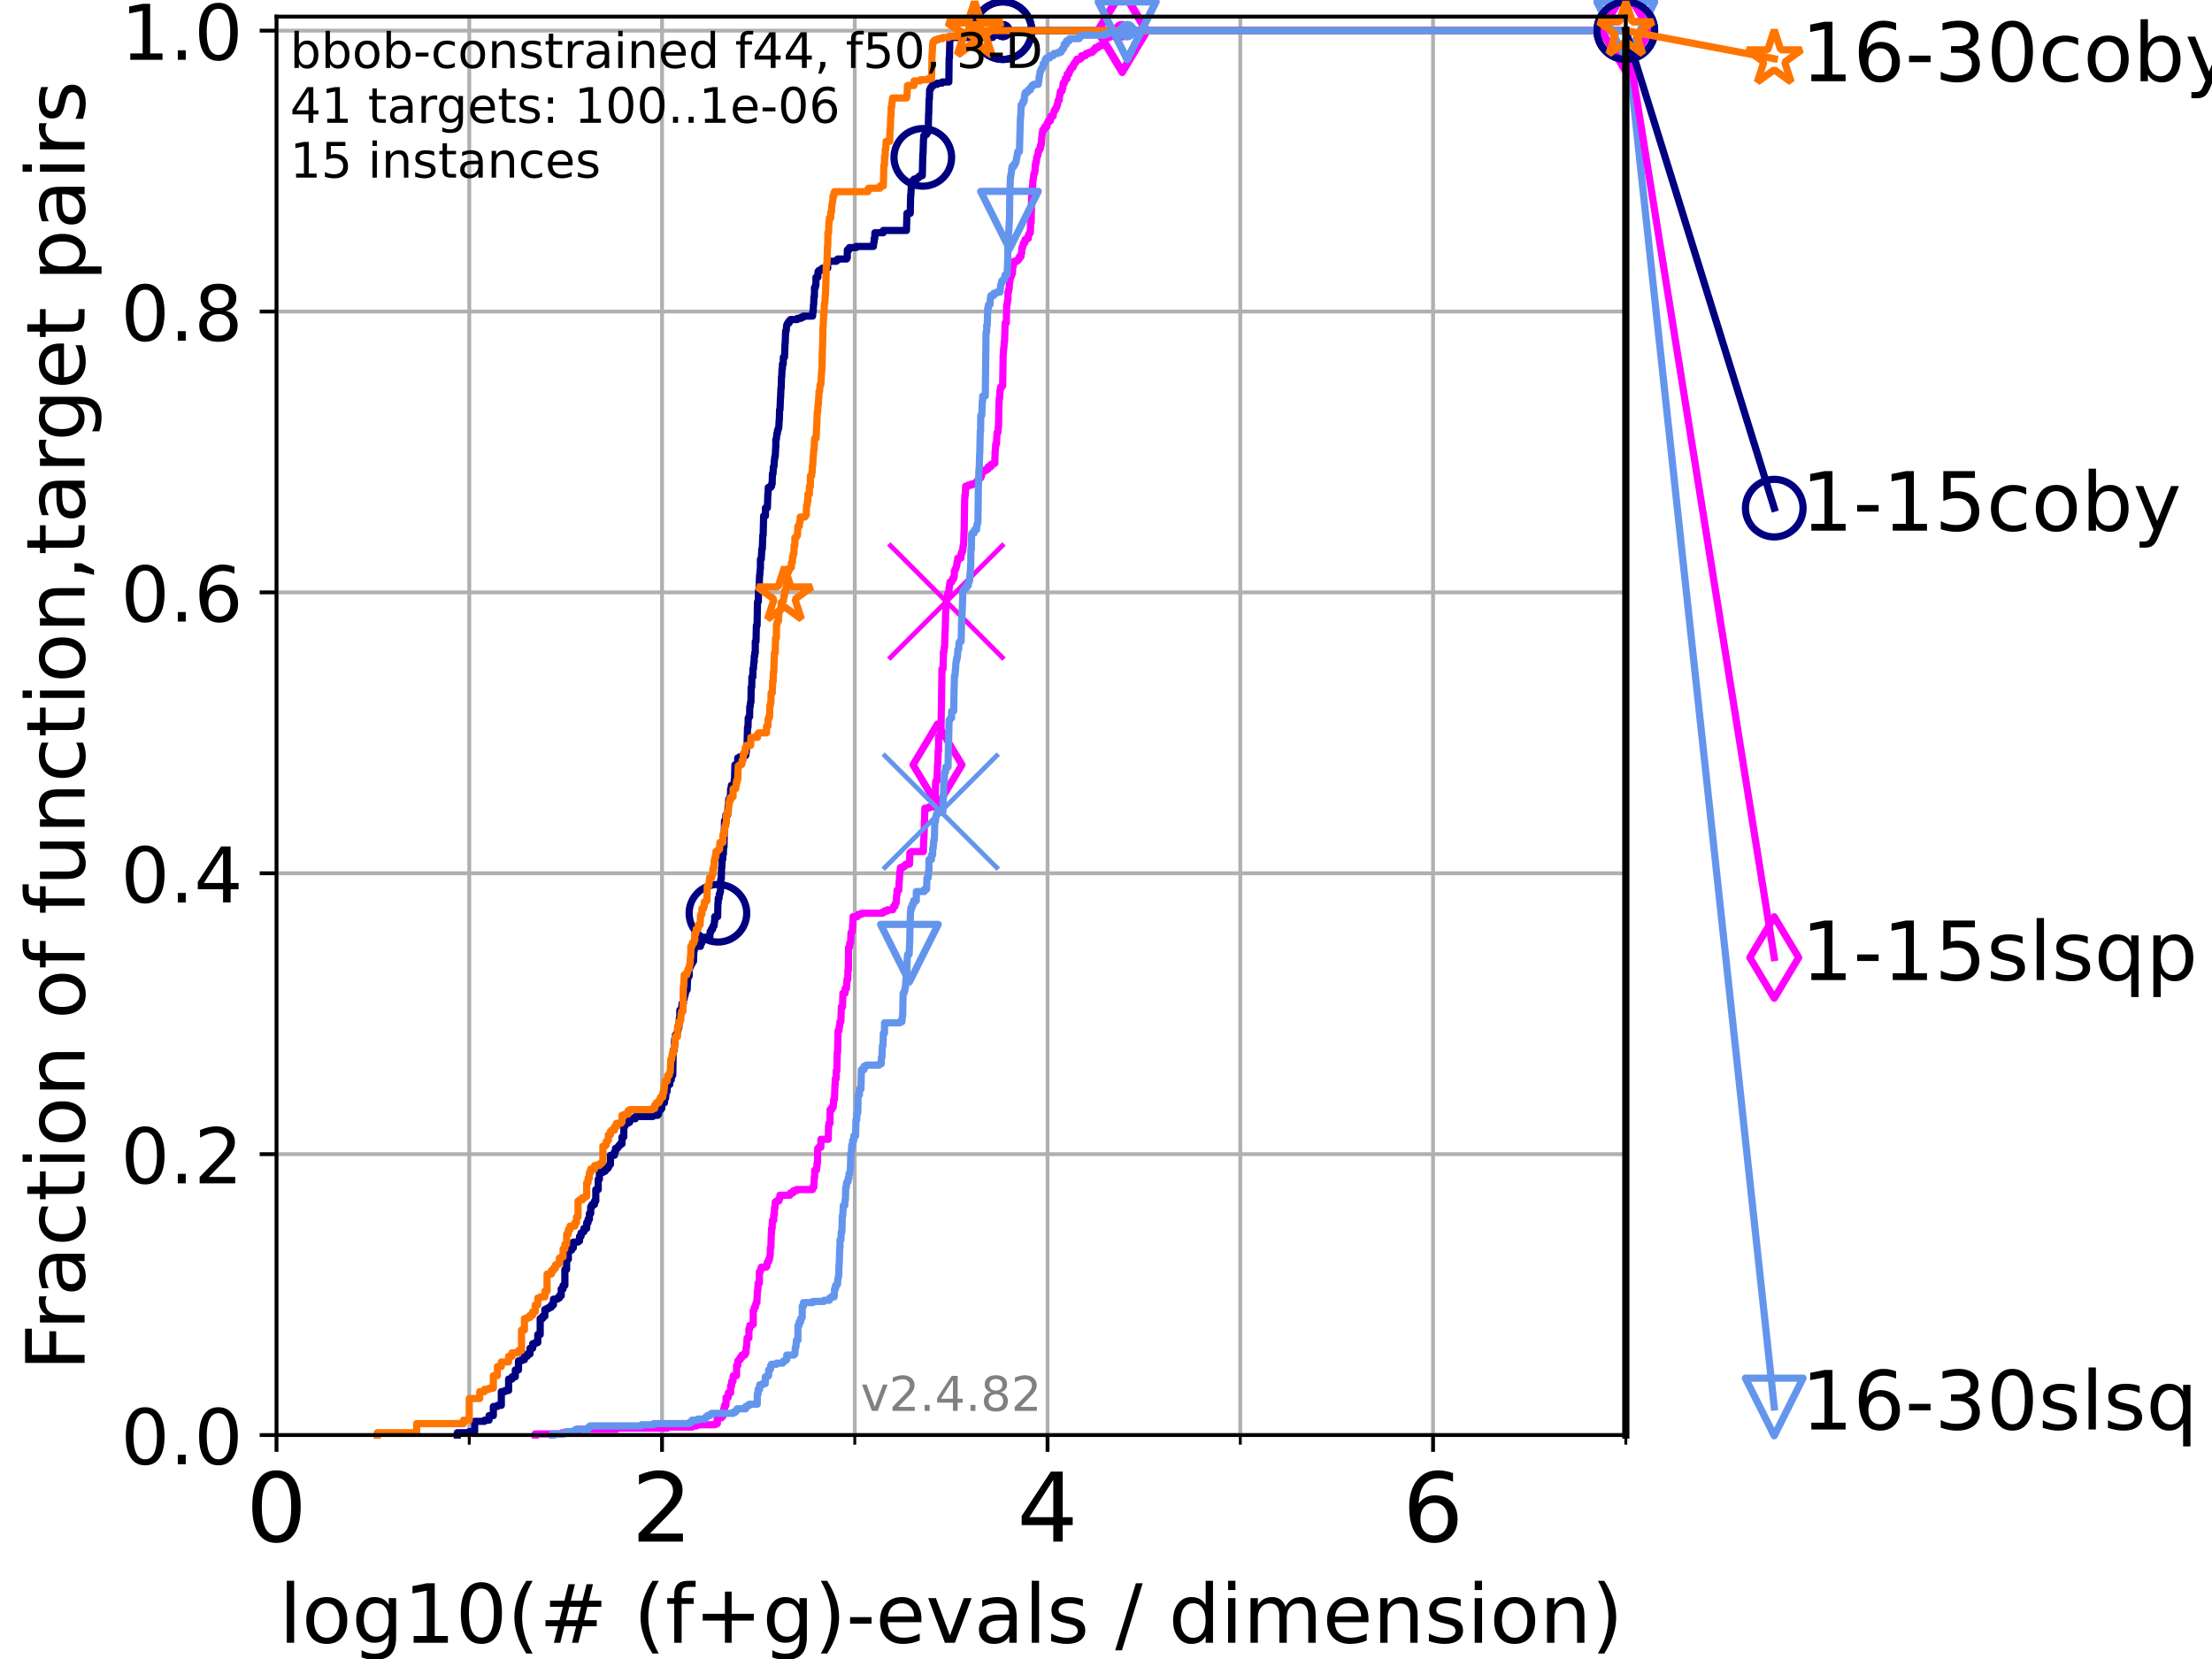 <?xml version="1.0" encoding="utf-8" standalone="no"?>
<!DOCTYPE svg PUBLIC "-//W3C//DTD SVG 1.1//EN"
  "http://www.w3.org/Graphics/SVG/1.1/DTD/svg11.dtd">
<!-- Created with matplotlib (https://matplotlib.org/) -->
<svg height="345.6pt" version="1.1" viewBox="0 0 460.8 345.6" width="460.8pt" xmlns="http://www.w3.org/2000/svg" xmlns:xlink="http://www.w3.org/1999/xlink">
 <defs>
  <style type="text/css">*{stroke-linecap:butt;stroke-linejoin:round;}</style>
 </defs>
 <g id="figure_1">
  <g id="patch_1">
   <path d="M 0 345.6 
L 460.8 345.6 
L 460.8 0 
L 0 0 
z
" style="fill:#ffffff;"/>
  </g>
  <g id="axes_1">
   <g id="patch_2">
    <path d="M 57.6 298.944 
L 338.688 298.944 
L 338.688 3.456 
L 57.6 3.456 
z
" style="fill:#ffffff;"/>
   </g>
   <g id="matplotlib.axis_1">
    <g id="xtick_1">
     <g id="line2d_1">
      <path clip-path="url(#p317a81bbba)" d="M 57.6 298.944 
L 57.6 3.456 
" style="fill:none;stroke:#b0b0b0;stroke-linecap:square;stroke-width:0.8;"/>
     </g>
     <g id="line2d_2">
      <defs>
       <path d="M 0 0 
L 0 3.5 
" id="mc3f93fc69b" style="stroke:#000000;stroke-width:0.8;"/>
      </defs>
      <g>
       <use style="stroke:#000000;stroke-width:0.8;" x="57.6" xlink:href="#mc3f93fc69b" y="298.944"/>
      </g>
     </g>
     <g id="text_1">
      <!-- 0 -->
      <g transform="translate(51.237 321.141)scale(0.2 -0.2)">
       <defs>
        <path d="M 31.781 66.406 
Q 24.172 66.406 20.328 58.906 
Q 16.5 51.422 16.5 36.375 
Q 16.5 21.391 20.328 13.891 
Q 24.172 6.391 31.781 6.391 
Q 39.453 6.391 43.281 13.891 
Q 47.125 21.391 47.125 36.375 
Q 47.125 51.422 43.281 58.906 
Q 39.453 66.406 31.781 66.406 
z
M 31.781 74.219 
Q 44.047 74.219 50.516 64.516 
Q 56.984 54.828 56.984 36.375 
Q 56.984 17.969 50.516 8.266 
Q 44.047 -1.422 31.781 -1.422 
Q 19.531 -1.422 13.062 8.266 
Q 6.594 17.969 6.594 36.375 
Q 6.594 54.828 13.062 64.516 
Q 19.531 74.219 31.781 74.219 
z
" id="DejaVuSans-48"/>
       </defs>
       <use xlink:href="#DejaVuSans-48"/>
      </g>
     </g>
    </g>
    <g id="xtick_2">
     <g id="line2d_3">
      <path clip-path="url(#p317a81bbba)" d="M 137.911 298.944 
L 137.911 3.456 
" style="fill:none;stroke:#b0b0b0;stroke-linecap:square;stroke-width:0.8;"/>
     </g>
     <g id="line2d_4">
      <g>
       <use style="stroke:#000000;stroke-width:0.8;" x="137.911" xlink:href="#mc3f93fc69b" y="298.944"/>
      </g>
     </g>
     <g id="text_2">
      <!-- 2 -->
      <g transform="translate(131.548 321.141)scale(0.2 -0.2)">
       <defs>
        <path d="M 19.188 8.297 
L 53.609 8.297 
L 53.609 0 
L 7.328 0 
L 7.328 8.297 
Q 12.938 14.109 22.625 23.891 
Q 32.328 33.688 34.812 36.531 
Q 39.547 41.844 41.422 45.531 
Q 43.312 49.219 43.312 52.781 
Q 43.312 58.594 39.234 62.25 
Q 35.156 65.922 28.609 65.922 
Q 23.969 65.922 18.812 64.312 
Q 13.672 62.703 7.812 59.422 
L 7.812 69.391 
Q 13.766 71.781 18.938 73 
Q 24.125 74.219 28.422 74.219 
Q 39.75 74.219 46.484 68.547 
Q 53.219 62.891 53.219 53.422 
Q 53.219 48.922 51.531 44.891 
Q 49.859 40.875 45.406 35.406 
Q 44.188 33.984 37.641 27.219 
Q 31.109 20.453 19.188 8.297 
z
" id="DejaVuSans-50"/>
       </defs>
       <use xlink:href="#DejaVuSans-50"/>
      </g>
     </g>
    </g>
    <g id="xtick_3">
     <g id="line2d_5">
      <path clip-path="url(#p317a81bbba)" d="M 218.222 298.944 
L 218.222 3.456 
" style="fill:none;stroke:#b0b0b0;stroke-linecap:square;stroke-width:0.8;"/>
     </g>
     <g id="line2d_6">
      <g>
       <use style="stroke:#000000;stroke-width:0.8;" x="218.222" xlink:href="#mc3f93fc69b" y="298.944"/>
      </g>
     </g>
     <g id="text_3">
      <!-- 4 -->
      <g transform="translate(211.859 321.141)scale(0.2 -0.2)">
       <defs>
        <path d="M 37.797 64.312 
L 12.891 25.391 
L 37.797 25.391 
z
M 35.203 72.906 
L 47.609 72.906 
L 47.609 25.391 
L 58.016 25.391 
L 58.016 17.188 
L 47.609 17.188 
L 47.609 0 
L 37.797 0 
L 37.797 17.188 
L 4.891 17.188 
L 4.891 26.703 
z
" id="DejaVuSans-52"/>
       </defs>
       <use xlink:href="#DejaVuSans-52"/>
      </g>
     </g>
    </g>
    <g id="xtick_4">
     <g id="line2d_7">
      <path clip-path="url(#p317a81bbba)" d="M 298.533 298.944 
L 298.533 3.456 
" style="fill:none;stroke:#b0b0b0;stroke-linecap:square;stroke-width:0.8;"/>
     </g>
     <g id="line2d_8">
      <g>
       <use style="stroke:#000000;stroke-width:0.8;" x="298.533" xlink:href="#mc3f93fc69b" y="298.944"/>
      </g>
     </g>
     <g id="text_4">
      <!-- 6 -->
      <g transform="translate(292.17 321.141)scale(0.2 -0.2)">
       <defs>
        <path d="M 33.016 40.375 
Q 26.375 40.375 22.484 35.828 
Q 18.609 31.297 18.609 23.391 
Q 18.609 15.531 22.484 10.953 
Q 26.375 6.391 33.016 6.391 
Q 39.656 6.391 43.531 10.953 
Q 47.406 15.531 47.406 23.391 
Q 47.406 31.297 43.531 35.828 
Q 39.656 40.375 33.016 40.375 
z
M 52.594 71.297 
L 52.594 62.312 
Q 48.875 64.062 45.094 64.984 
Q 41.312 65.922 37.594 65.922 
Q 27.828 65.922 22.672 59.328 
Q 17.531 52.734 16.797 39.406 
Q 19.672 43.656 24.016 45.922 
Q 28.375 48.188 33.594 48.188 
Q 44.578 48.188 50.953 41.516 
Q 57.328 34.859 57.328 23.391 
Q 57.328 12.156 50.688 5.359 
Q 44.047 -1.422 33.016 -1.422 
Q 20.359 -1.422 13.672 8.266 
Q 6.984 17.969 6.984 36.375 
Q 6.984 53.656 15.188 63.938 
Q 23.391 74.219 37.203 74.219 
Q 40.922 74.219 44.703 73.484 
Q 48.484 72.75 52.594 71.297 
z
" id="DejaVuSans-54"/>
       </defs>
       <use xlink:href="#DejaVuSans-54"/>
      </g>
     </g>
    </g>
    <g id="xtick_5">
     <g id="line2d_9">
      <path clip-path="url(#p317a81bbba)" d="M 97.755 298.944 
L 97.755 3.456 
" style="fill:none;stroke:#b0b0b0;stroke-linecap:square;stroke-width:0.8;"/>
     </g>
     <g id="line2d_10">
      <defs>
       <path d="M 0 0 
L 0 2 
" id="m87dbdfb27c" style="stroke:#000000;stroke-width:0.6;"/>
      </defs>
      <g>
       <use style="stroke:#000000;stroke-width:0.6;" x="97.755" xlink:href="#m87dbdfb27c" y="298.944"/>
      </g>
     </g>
    </g>
    <g id="xtick_6">
     <g id="line2d_11">
      <path clip-path="url(#p317a81bbba)" d="M 178.066 298.944 
L 178.066 3.456 
" style="fill:none;stroke:#b0b0b0;stroke-linecap:square;stroke-width:0.8;"/>
     </g>
     <g id="line2d_12">
      <g>
       <use style="stroke:#000000;stroke-width:0.6;" x="178.066" xlink:href="#m87dbdfb27c" y="298.944"/>
      </g>
     </g>
    </g>
    <g id="xtick_7">
     <g id="line2d_13">
      <path clip-path="url(#p317a81bbba)" d="M 258.377 298.944 
L 258.377 3.456 
" style="fill:none;stroke:#b0b0b0;stroke-linecap:square;stroke-width:0.8;"/>
     </g>
     <g id="line2d_14">
      <g>
       <use style="stroke:#000000;stroke-width:0.6;" x="258.377" xlink:href="#m87dbdfb27c" y="298.944"/>
      </g>
     </g>
    </g>
    <g id="xtick_8">
     <g id="line2d_15">
      <path clip-path="url(#p317a81bbba)" d="M 338.688 298.944 
L 338.688 3.456 
" style="fill:none;stroke:#b0b0b0;stroke-linecap:square;stroke-width:0.8;"/>
     </g>
     <g id="line2d_16">
      <g>
       <use style="stroke:#000000;stroke-width:0.6;" x="338.688" xlink:href="#m87dbdfb27c" y="298.944"/>
      </g>
     </g>
    </g>
    <g id="text_5">
     <!-- log10(# (f+g)-evals / dimension) -->
     <g transform="translate(58.145 342.218)scale(0.17 -0.17)">
      <defs>
       <path d="M 9.422 75.984 
L 18.406 75.984 
L 18.406 0 
L 9.422 0 
z
" id="DejaVuSans-108"/>
       <path d="M 30.609 48.391 
Q 23.391 48.391 19.188 42.75 
Q 14.984 37.109 14.984 27.297 
Q 14.984 17.484 19.156 11.844 
Q 23.344 6.203 30.609 6.203 
Q 37.797 6.203 41.984 11.859 
Q 46.188 17.531 46.188 27.297 
Q 46.188 37.016 41.984 42.703 
Q 37.797 48.391 30.609 48.391 
z
M 30.609 56 
Q 42.328 56 49.016 48.375 
Q 55.719 40.766 55.719 27.297 
Q 55.719 13.875 49.016 6.219 
Q 42.328 -1.422 30.609 -1.422 
Q 18.844 -1.422 12.172 6.219 
Q 5.516 13.875 5.516 27.297 
Q 5.516 40.766 12.172 48.375 
Q 18.844 56 30.609 56 
z
" id="DejaVuSans-111"/>
       <path d="M 45.406 27.984 
Q 45.406 37.75 41.375 43.109 
Q 37.359 48.484 30.078 48.484 
Q 22.859 48.484 18.828 43.109 
Q 14.797 37.75 14.797 27.984 
Q 14.797 18.266 18.828 12.891 
Q 22.859 7.516 30.078 7.516 
Q 37.359 7.516 41.375 12.891 
Q 45.406 18.266 45.406 27.984 
z
M 54.391 6.781 
Q 54.391 -7.172 48.188 -13.984 
Q 42 -20.797 29.203 -20.797 
Q 24.469 -20.797 20.266 -20.094 
Q 16.062 -19.391 12.109 -17.922 
L 12.109 -9.188 
Q 16.062 -11.328 19.922 -12.344 
Q 23.781 -13.375 27.781 -13.375 
Q 36.625 -13.375 41.016 -8.766 
Q 45.406 -4.156 45.406 5.172 
L 45.406 9.625 
Q 42.625 4.781 38.281 2.391 
Q 33.938 0 27.875 0 
Q 17.828 0 11.672 7.656 
Q 5.516 15.328 5.516 27.984 
Q 5.516 40.672 11.672 48.328 
Q 17.828 56 27.875 56 
Q 33.938 56 38.281 53.609 
Q 42.625 51.219 45.406 46.391 
L 45.406 54.688 
L 54.391 54.688 
z
" id="DejaVuSans-103"/>
       <path d="M 12.406 8.297 
L 28.516 8.297 
L 28.516 63.922 
L 10.984 60.406 
L 10.984 69.391 
L 28.422 72.906 
L 38.281 72.906 
L 38.281 8.297 
L 54.391 8.297 
L 54.391 0 
L 12.406 0 
z
" id="DejaVuSans-49"/>
       <path d="M 31 75.875 
Q 24.469 64.656 21.281 53.656 
Q 18.109 42.672 18.109 31.391 
Q 18.109 20.125 21.312 9.062 
Q 24.516 -2 31 -13.188 
L 23.188 -13.188 
Q 15.875 -1.703 12.234 9.375 
Q 8.594 20.453 8.594 31.391 
Q 8.594 42.281 12.203 53.312 
Q 15.828 64.359 23.188 75.875 
z
" id="DejaVuSans-40"/>
       <path d="M 51.125 44 
L 36.922 44 
L 32.812 27.688 
L 47.125 27.688 
z
M 43.797 71.781 
L 38.719 51.516 
L 52.984 51.516 
L 58.109 71.781 
L 65.922 71.781 
L 60.891 51.516 
L 76.125 51.516 
L 76.125 44 
L 58.984 44 
L 54.984 27.688 
L 70.516 27.688 
L 70.516 20.219 
L 53.078 20.219 
L 48 0 
L 40.188 0 
L 45.219 20.219 
L 30.906 20.219 
L 25.875 0 
L 18.016 0 
L 23.094 20.219 
L 7.719 20.219 
L 7.719 27.688 
L 24.906 27.688 
L 29 44 
L 13.281 44 
L 13.281 51.516 
L 30.906 51.516 
L 35.891 71.781 
z
" id="DejaVuSans-35"/>
       <path id="DejaVuSans-32"/>
       <path d="M 37.109 75.984 
L 37.109 68.5 
L 28.516 68.5 
Q 23.688 68.5 21.797 66.547 
Q 19.922 64.594 19.922 59.516 
L 19.922 54.688 
L 34.719 54.688 
L 34.719 47.703 
L 19.922 47.703 
L 19.922 0 
L 10.891 0 
L 10.891 47.703 
L 2.297 47.703 
L 2.297 54.688 
L 10.891 54.688 
L 10.891 58.5 
Q 10.891 67.625 15.141 71.797 
Q 19.391 75.984 28.609 75.984 
z
" id="DejaVuSans-102"/>
       <path d="M 46 62.703 
L 46 35.5 
L 73.188 35.5 
L 73.188 27.203 
L 46 27.203 
L 46 0 
L 37.797 0 
L 37.797 27.203 
L 10.594 27.203 
L 10.594 35.5 
L 37.797 35.5 
L 37.797 62.703 
z
" id="DejaVuSans-43"/>
       <path d="M 8.016 75.875 
L 15.828 75.875 
Q 23.141 64.359 26.781 53.312 
Q 30.422 42.281 30.422 31.391 
Q 30.422 20.453 26.781 9.375 
Q 23.141 -1.703 15.828 -13.188 
L 8.016 -13.188 
Q 14.5 -2 17.703 9.062 
Q 20.906 20.125 20.906 31.391 
Q 20.906 42.672 17.703 53.656 
Q 14.5 64.656 8.016 75.875 
z
" id="DejaVuSans-41"/>
       <path d="M 4.891 31.391 
L 31.203 31.391 
L 31.203 23.391 
L 4.891 23.391 
z
" id="DejaVuSans-45"/>
       <path d="M 56.203 29.594 
L 56.203 25.203 
L 14.891 25.203 
Q 15.484 15.922 20.484 11.062 
Q 25.484 6.203 34.422 6.203 
Q 39.594 6.203 44.453 7.469 
Q 49.312 8.734 54.109 11.281 
L 54.109 2.781 
Q 49.266 0.734 44.188 -0.344 
Q 39.109 -1.422 33.891 -1.422 
Q 20.797 -1.422 13.156 6.188 
Q 5.516 13.812 5.516 26.812 
Q 5.516 40.234 12.766 48.109 
Q 20.016 56 32.328 56 
Q 43.359 56 49.781 48.891 
Q 56.203 41.797 56.203 29.594 
z
M 47.219 32.234 
Q 47.125 39.594 43.094 43.984 
Q 39.062 48.391 32.422 48.391 
Q 24.906 48.391 20.391 44.141 
Q 15.875 39.891 15.188 32.172 
z
" id="DejaVuSans-101"/>
       <path d="M 2.984 54.688 
L 12.5 54.688 
L 29.594 8.797 
L 46.688 54.688 
L 56.203 54.688 
L 35.688 0 
L 23.484 0 
z
" id="DejaVuSans-118"/>
       <path d="M 34.281 27.484 
Q 23.391 27.484 19.188 25 
Q 14.984 22.516 14.984 16.5 
Q 14.984 11.719 18.141 8.906 
Q 21.297 6.109 26.703 6.109 
Q 34.188 6.109 38.703 11.406 
Q 43.219 16.703 43.219 25.484 
L 43.219 27.484 
z
M 52.203 31.203 
L 52.203 0 
L 43.219 0 
L 43.219 8.297 
Q 40.141 3.328 35.547 0.953 
Q 30.953 -1.422 24.312 -1.422 
Q 15.922 -1.422 10.953 3.297 
Q 6 8.016 6 15.922 
Q 6 25.141 12.172 29.828 
Q 18.359 34.516 30.609 34.516 
L 43.219 34.516 
L 43.219 35.406 
Q 43.219 41.609 39.141 45 
Q 35.062 48.391 27.688 48.391 
Q 23 48.391 18.547 47.266 
Q 14.109 46.141 10.016 43.891 
L 10.016 52.203 
Q 14.938 54.109 19.578 55.047 
Q 24.219 56 28.609 56 
Q 40.484 56 46.344 49.844 
Q 52.203 43.703 52.203 31.203 
z
" id="DejaVuSans-97"/>
       <path d="M 44.281 53.078 
L 44.281 44.578 
Q 40.484 46.531 36.375 47.5 
Q 32.281 48.484 27.875 48.484 
Q 21.188 48.484 17.844 46.438 
Q 14.5 44.391 14.5 40.281 
Q 14.5 37.156 16.891 35.375 
Q 19.281 33.594 26.516 31.984 
L 29.594 31.297 
Q 39.156 29.25 43.188 25.516 
Q 47.219 21.781 47.219 15.094 
Q 47.219 7.469 41.188 3.016 
Q 35.156 -1.422 24.609 -1.422 
Q 20.219 -1.422 15.453 -0.562 
Q 10.688 0.297 5.422 2 
L 5.422 11.281 
Q 10.406 8.688 15.234 7.391 
Q 20.062 6.109 24.812 6.109 
Q 31.156 6.109 34.562 8.281 
Q 37.984 10.453 37.984 14.406 
Q 37.984 18.062 35.516 20.016 
Q 33.062 21.969 24.703 23.781 
L 21.578 24.516 
Q 13.234 26.266 9.516 29.906 
Q 5.812 33.547 5.812 39.891 
Q 5.812 47.609 11.281 51.797 
Q 16.75 56 26.812 56 
Q 31.781 56 36.172 55.266 
Q 40.578 54.547 44.281 53.078 
z
" id="DejaVuSans-115"/>
       <path d="M 25.391 72.906 
L 33.688 72.906 
L 8.297 -9.281 
L 0 -9.281 
z
" id="DejaVuSans-47"/>
       <path d="M 45.406 46.391 
L 45.406 75.984 
L 54.391 75.984 
L 54.391 0 
L 45.406 0 
L 45.406 8.203 
Q 42.578 3.328 38.25 0.953 
Q 33.938 -1.422 27.875 -1.422 
Q 17.969 -1.422 11.734 6.484 
Q 5.516 14.406 5.516 27.297 
Q 5.516 40.188 11.734 48.094 
Q 17.969 56 27.875 56 
Q 33.938 56 38.25 53.625 
Q 42.578 51.266 45.406 46.391 
z
M 14.797 27.297 
Q 14.797 17.391 18.875 11.75 
Q 22.953 6.109 30.078 6.109 
Q 37.203 6.109 41.297 11.75 
Q 45.406 17.391 45.406 27.297 
Q 45.406 37.203 41.297 42.844 
Q 37.203 48.484 30.078 48.484 
Q 22.953 48.484 18.875 42.844 
Q 14.797 37.203 14.797 27.297 
z
" id="DejaVuSans-100"/>
       <path d="M 9.422 54.688 
L 18.406 54.688 
L 18.406 0 
L 9.422 0 
z
M 9.422 75.984 
L 18.406 75.984 
L 18.406 64.594 
L 9.422 64.594 
z
" id="DejaVuSans-105"/>
       <path d="M 52 44.188 
Q 55.375 50.25 60.062 53.125 
Q 64.75 56 71.094 56 
Q 79.641 56 84.281 50.016 
Q 88.922 44.047 88.922 33.016 
L 88.922 0 
L 79.891 0 
L 79.891 32.719 
Q 79.891 40.578 77.094 44.375 
Q 74.312 48.188 68.609 48.188 
Q 61.625 48.188 57.562 43.547 
Q 53.516 38.922 53.516 30.906 
L 53.516 0 
L 44.484 0 
L 44.484 32.719 
Q 44.484 40.625 41.703 44.406 
Q 38.922 48.188 33.109 48.188 
Q 26.219 48.188 22.156 43.531 
Q 18.109 38.875 18.109 30.906 
L 18.109 0 
L 9.078 0 
L 9.078 54.688 
L 18.109 54.688 
L 18.109 46.188 
Q 21.188 51.219 25.484 53.609 
Q 29.781 56 35.688 56 
Q 41.656 56 45.828 52.969 
Q 50 49.953 52 44.188 
z
" id="DejaVuSans-109"/>
       <path d="M 54.891 33.016 
L 54.891 0 
L 45.906 0 
L 45.906 32.719 
Q 45.906 40.484 42.875 44.328 
Q 39.844 48.188 33.797 48.188 
Q 26.516 48.188 22.312 43.547 
Q 18.109 38.922 18.109 30.906 
L 18.109 0 
L 9.078 0 
L 9.078 54.688 
L 18.109 54.688 
L 18.109 46.188 
Q 21.344 51.125 25.703 53.562 
Q 30.078 56 35.797 56 
Q 45.219 56 50.047 50.172 
Q 54.891 44.344 54.891 33.016 
z
" id="DejaVuSans-110"/>
      </defs>
      <use xlink:href="#DejaVuSans-108"/>
      <use x="27.783" xlink:href="#DejaVuSans-111"/>
      <use x="88.965" xlink:href="#DejaVuSans-103"/>
      <use x="152.441" xlink:href="#DejaVuSans-49"/>
      <use x="216.064" xlink:href="#DejaVuSans-48"/>
      <use x="279.688" xlink:href="#DejaVuSans-40"/>
      <use x="318.701" xlink:href="#DejaVuSans-35"/>
      <use x="402.49" xlink:href="#DejaVuSans-32"/>
      <use x="434.277" xlink:href="#DejaVuSans-40"/>
      <use x="473.291" xlink:href="#DejaVuSans-102"/>
      <use x="508.496" xlink:href="#DejaVuSans-43"/>
      <use x="592.285" xlink:href="#DejaVuSans-103"/>
      <use x="655.762" xlink:href="#DejaVuSans-41"/>
      <use x="694.775" xlink:href="#DejaVuSans-45"/>
      <use x="730.859" xlink:href="#DejaVuSans-101"/>
      <use x="792.383" xlink:href="#DejaVuSans-118"/>
      <use x="851.562" xlink:href="#DejaVuSans-97"/>
      <use x="912.842" xlink:href="#DejaVuSans-108"/>
      <use x="940.625" xlink:href="#DejaVuSans-115"/>
      <use x="992.725" xlink:href="#DejaVuSans-32"/>
      <use x="1024.512" xlink:href="#DejaVuSans-47"/>
      <use x="1058.203" xlink:href="#DejaVuSans-32"/>
      <use x="1089.99" xlink:href="#DejaVuSans-100"/>
      <use x="1153.467" xlink:href="#DejaVuSans-105"/>
      <use x="1181.25" xlink:href="#DejaVuSans-109"/>
      <use x="1278.662" xlink:href="#DejaVuSans-101"/>
      <use x="1340.186" xlink:href="#DejaVuSans-110"/>
      <use x="1403.564" xlink:href="#DejaVuSans-115"/>
      <use x="1455.664" xlink:href="#DejaVuSans-105"/>
      <use x="1483.447" xlink:href="#DejaVuSans-111"/>
      <use x="1544.629" xlink:href="#DejaVuSans-110"/>
      <use x="1608.008" xlink:href="#DejaVuSans-41"/>
     </g>
    </g>
   </g>
   <g id="matplotlib.axis_2">
    <g id="ytick_1">
     <g id="line2d_17">
      <path clip-path="url(#p317a81bbba)" d="M 57.6 298.944 
L 338.688 298.944 
" style="fill:none;stroke:#b0b0b0;stroke-linecap:square;stroke-width:0.8;"/>
     </g>
     <g id="line2d_18">
      <defs>
       <path d="M 0 0 
L -3.5 0 
" id="m15138f84e4" style="stroke:#000000;stroke-width:0.8;"/>
      </defs>
      <g>
       <use style="stroke:#000000;stroke-width:0.8;" x="57.6" xlink:href="#m15138f84e4" y="298.944"/>
      </g>
     </g>
     <g id="text_6">
      <!-- 0.0 -->
      <g transform="translate(25.155 305.023)scale(0.16 -0.16)">
       <defs>
        <path d="M 10.688 12.406 
L 21 12.406 
L 21 0 
L 10.688 0 
z
" id="DejaVuSans-46"/>
       </defs>
       <use xlink:href="#DejaVuSans-48"/>
       <use x="63.623" xlink:href="#DejaVuSans-46"/>
       <use x="95.41" xlink:href="#DejaVuSans-48"/>
      </g>
     </g>
    </g>
    <g id="ytick_2">
     <g id="line2d_19">
      <path clip-path="url(#p317a81bbba)" d="M 57.6 240.432 
L 338.688 240.432 
" style="fill:none;stroke:#b0b0b0;stroke-linecap:square;stroke-width:0.8;"/>
     </g>
     <g id="line2d_20">
      <g>
       <use style="stroke:#000000;stroke-width:0.8;" x="57.6" xlink:href="#m15138f84e4" y="240.432"/>
      </g>
     </g>
     <g id="text_7">
      <!-- 0.2 -->
      <g transform="translate(25.155 246.51)scale(0.16 -0.16)">
       <use xlink:href="#DejaVuSans-48"/>
       <use x="63.623" xlink:href="#DejaVuSans-46"/>
       <use x="95.41" xlink:href="#DejaVuSans-50"/>
      </g>
     </g>
    </g>
    <g id="ytick_3">
     <g id="line2d_21">
      <path clip-path="url(#p317a81bbba)" d="M 57.6 181.919 
L 338.688 181.919 
" style="fill:none;stroke:#b0b0b0;stroke-linecap:square;stroke-width:0.8;"/>
     </g>
     <g id="line2d_22">
      <g>
       <use style="stroke:#000000;stroke-width:0.8;" x="57.6" xlink:href="#m15138f84e4" y="181.919"/>
      </g>
     </g>
     <g id="text_8">
      <!-- 0.4 -->
      <g transform="translate(25.155 187.998)scale(0.16 -0.16)">
       <use xlink:href="#DejaVuSans-48"/>
       <use x="63.623" xlink:href="#DejaVuSans-46"/>
       <use x="95.41" xlink:href="#DejaVuSans-52"/>
      </g>
     </g>
    </g>
    <g id="ytick_4">
     <g id="line2d_23">
      <path clip-path="url(#p317a81bbba)" d="M 57.6 123.407 
L 338.688 123.407 
" style="fill:none;stroke:#b0b0b0;stroke-linecap:square;stroke-width:0.8;"/>
     </g>
     <g id="line2d_24">
      <g>
       <use style="stroke:#000000;stroke-width:0.8;" x="57.6" xlink:href="#m15138f84e4" y="123.407"/>
      </g>
     </g>
     <g id="text_9">
      <!-- 0.6 -->
      <g transform="translate(25.155 129.485)scale(0.16 -0.16)">
       <use xlink:href="#DejaVuSans-48"/>
       <use x="63.623" xlink:href="#DejaVuSans-46"/>
       <use x="95.41" xlink:href="#DejaVuSans-54"/>
      </g>
     </g>
    </g>
    <g id="ytick_5">
     <g id="line2d_25">
      <path clip-path="url(#p317a81bbba)" d="M 57.6 64.894 
L 338.688 64.894 
" style="fill:none;stroke:#b0b0b0;stroke-linecap:square;stroke-width:0.8;"/>
     </g>
     <g id="line2d_26">
      <g>
       <use style="stroke:#000000;stroke-width:0.8;" x="57.6" xlink:href="#m15138f84e4" y="64.894"/>
      </g>
     </g>
     <g id="text_10">
      <!-- 0.8 -->
      <g transform="translate(25.155 70.973)scale(0.16 -0.16)">
       <defs>
        <path d="M 31.781 34.625 
Q 24.75 34.625 20.719 30.859 
Q 16.703 27.094 16.703 20.516 
Q 16.703 13.922 20.719 10.156 
Q 24.75 6.391 31.781 6.391 
Q 38.812 6.391 42.859 10.172 
Q 46.922 13.969 46.922 20.516 
Q 46.922 27.094 42.891 30.859 
Q 38.875 34.625 31.781 34.625 
z
M 21.922 38.812 
Q 15.578 40.375 12.031 44.719 
Q 8.5 49.078 8.5 55.328 
Q 8.5 64.062 14.719 69.141 
Q 20.953 74.219 31.781 74.219 
Q 42.672 74.219 48.875 69.141 
Q 55.078 64.062 55.078 55.328 
Q 55.078 49.078 51.531 44.719 
Q 48 40.375 41.703 38.812 
Q 48.828 37.156 52.797 32.312 
Q 56.781 27.484 56.781 20.516 
Q 56.781 9.906 50.312 4.234 
Q 43.844 -1.422 31.781 -1.422 
Q 19.734 -1.422 13.25 4.234 
Q 6.781 9.906 6.781 20.516 
Q 6.781 27.484 10.781 32.312 
Q 14.797 37.156 21.922 38.812 
z
M 18.312 54.391 
Q 18.312 48.734 21.844 45.562 
Q 25.391 42.391 31.781 42.391 
Q 38.141 42.391 41.719 45.562 
Q 45.312 48.734 45.312 54.391 
Q 45.312 60.062 41.719 63.234 
Q 38.141 66.406 31.781 66.406 
Q 25.391 66.406 21.844 63.234 
Q 18.312 60.062 18.312 54.391 
z
" id="DejaVuSans-56"/>
       </defs>
       <use xlink:href="#DejaVuSans-48"/>
       <use x="63.623" xlink:href="#DejaVuSans-46"/>
       <use x="95.41" xlink:href="#DejaVuSans-56"/>
      </g>
     </g>
    </g>
    <g id="ytick_6">
     <g id="line2d_27">
      <path clip-path="url(#p317a81bbba)" d="M 57.6 6.382 
L 338.688 6.382 
" style="fill:none;stroke:#b0b0b0;stroke-linecap:square;stroke-width:0.8;"/>
     </g>
     <g id="line2d_28">
      <g>
       <use style="stroke:#000000;stroke-width:0.8;" x="57.6" xlink:href="#m15138f84e4" y="6.382"/>
      </g>
     </g>
     <g id="text_11">
      <!-- 1.0 -->
      <g transform="translate(25.155 12.46)scale(0.16 -0.16)">
       <use xlink:href="#DejaVuSans-49"/>
       <use x="63.623" xlink:href="#DejaVuSans-46"/>
       <use x="95.41" xlink:href="#DejaVuSans-48"/>
      </g>
     </g>
    </g>
    <g id="text_12">
     <!-- Fraction of function,target pairs -->
     <g transform="translate(17.62 285.585)rotate(-90)scale(0.17 -0.17)">
      <defs>
       <path d="M 9.812 72.906 
L 51.703 72.906 
L 51.703 64.594 
L 19.672 64.594 
L 19.672 43.109 
L 48.578 43.109 
L 48.578 34.812 
L 19.672 34.812 
L 19.672 0 
L 9.812 0 
z
" id="DejaVuSans-70"/>
       <path d="M 41.109 46.297 
Q 39.594 47.172 37.812 47.578 
Q 36.031 48 33.891 48 
Q 26.266 48 22.188 43.047 
Q 18.109 38.094 18.109 28.812 
L 18.109 0 
L 9.078 0 
L 9.078 54.688 
L 18.109 54.688 
L 18.109 46.188 
Q 20.953 51.172 25.484 53.578 
Q 30.031 56 36.531 56 
Q 37.453 56 38.578 55.875 
Q 39.703 55.766 41.062 55.516 
z
" id="DejaVuSans-114"/>
       <path d="M 48.781 52.594 
L 48.781 44.188 
Q 44.969 46.297 41.141 47.344 
Q 37.312 48.391 33.406 48.391 
Q 24.656 48.391 19.812 42.844 
Q 14.984 37.312 14.984 27.297 
Q 14.984 17.281 19.812 11.734 
Q 24.656 6.203 33.406 6.203 
Q 37.312 6.203 41.141 7.25 
Q 44.969 8.297 48.781 10.406 
L 48.781 2.094 
Q 45.016 0.344 40.984 -0.531 
Q 36.969 -1.422 32.422 -1.422 
Q 20.062 -1.422 12.781 6.344 
Q 5.516 14.109 5.516 27.297 
Q 5.516 40.672 12.859 48.328 
Q 20.219 56 33.016 56 
Q 37.156 56 41.109 55.141 
Q 45.062 54.297 48.781 52.594 
z
" id="DejaVuSans-99"/>
       <path d="M 18.312 70.219 
L 18.312 54.688 
L 36.812 54.688 
L 36.812 47.703 
L 18.312 47.703 
L 18.312 18.016 
Q 18.312 11.328 20.141 9.422 
Q 21.969 7.516 27.594 7.516 
L 36.812 7.516 
L 36.812 0 
L 27.594 0 
Q 17.188 0 13.234 3.875 
Q 9.281 7.766 9.281 18.016 
L 9.281 47.703 
L 2.688 47.703 
L 2.688 54.688 
L 9.281 54.688 
L 9.281 70.219 
z
" id="DejaVuSans-116"/>
       <path d="M 8.5 21.578 
L 8.5 54.688 
L 17.484 54.688 
L 17.484 21.922 
Q 17.484 14.156 20.5 10.266 
Q 23.531 6.391 29.594 6.391 
Q 36.859 6.391 41.078 11.031 
Q 45.312 15.672 45.312 23.688 
L 45.312 54.688 
L 54.297 54.688 
L 54.297 0 
L 45.312 0 
L 45.312 8.406 
Q 42.047 3.422 37.719 1 
Q 33.406 -1.422 27.688 -1.422 
Q 18.266 -1.422 13.375 4.438 
Q 8.5 10.297 8.5 21.578 
z
M 31.109 56 
z
" id="DejaVuSans-117"/>
       <path d="M 11.719 12.406 
L 22.016 12.406 
L 22.016 4 
L 14.016 -11.625 
L 7.719 -11.625 
L 11.719 4 
z
" id="DejaVuSans-44"/>
       <path d="M 18.109 8.203 
L 18.109 -20.797 
L 9.078 -20.797 
L 9.078 54.688 
L 18.109 54.688 
L 18.109 46.391 
Q 20.953 51.266 25.266 53.625 
Q 29.594 56 35.594 56 
Q 45.562 56 51.781 48.094 
Q 58.016 40.188 58.016 27.297 
Q 58.016 14.406 51.781 6.484 
Q 45.562 -1.422 35.594 -1.422 
Q 29.594 -1.422 25.266 0.953 
Q 20.953 3.328 18.109 8.203 
z
M 48.688 27.297 
Q 48.688 37.203 44.609 42.844 
Q 40.531 48.484 33.406 48.484 
Q 26.266 48.484 22.188 42.844 
Q 18.109 37.203 18.109 27.297 
Q 18.109 17.391 22.188 11.75 
Q 26.266 6.109 33.406 6.109 
Q 40.531 6.109 44.609 11.75 
Q 48.688 17.391 48.688 27.297 
z
" id="DejaVuSans-112"/>
      </defs>
      <use xlink:href="#DejaVuSans-70"/>
      <use x="50.27" xlink:href="#DejaVuSans-114"/>
      <use x="91.383" xlink:href="#DejaVuSans-97"/>
      <use x="152.662" xlink:href="#DejaVuSans-99"/>
      <use x="207.643" xlink:href="#DejaVuSans-116"/>
      <use x="246.852" xlink:href="#DejaVuSans-105"/>
      <use x="274.635" xlink:href="#DejaVuSans-111"/>
      <use x="335.816" xlink:href="#DejaVuSans-110"/>
      <use x="399.195" xlink:href="#DejaVuSans-32"/>
      <use x="430.982" xlink:href="#DejaVuSans-111"/>
      <use x="492.164" xlink:href="#DejaVuSans-102"/>
      <use x="527.369" xlink:href="#DejaVuSans-32"/>
      <use x="559.156" xlink:href="#DejaVuSans-102"/>
      <use x="594.361" xlink:href="#DejaVuSans-117"/>
      <use x="657.74" xlink:href="#DejaVuSans-110"/>
      <use x="721.119" xlink:href="#DejaVuSans-99"/>
      <use x="776.1" xlink:href="#DejaVuSans-116"/>
      <use x="815.309" xlink:href="#DejaVuSans-105"/>
      <use x="843.092" xlink:href="#DejaVuSans-111"/>
      <use x="904.273" xlink:href="#DejaVuSans-110"/>
      <use x="967.652" xlink:href="#DejaVuSans-44"/>
      <use x="999.439" xlink:href="#DejaVuSans-116"/>
      <use x="1038.648" xlink:href="#DejaVuSans-97"/>
      <use x="1099.928" xlink:href="#DejaVuSans-114"/>
      <use x="1139.291" xlink:href="#DejaVuSans-103"/>
      <use x="1202.768" xlink:href="#DejaVuSans-101"/>
      <use x="1264.291" xlink:href="#DejaVuSans-116"/>
      <use x="1303.5" xlink:href="#DejaVuSans-32"/>
      <use x="1335.287" xlink:href="#DejaVuSans-112"/>
      <use x="1398.764" xlink:href="#DejaVuSans-97"/>
      <use x="1460.043" xlink:href="#DejaVuSans-105"/>
      <use x="1487.826" xlink:href="#DejaVuSans-114"/>
      <use x="1528.939" xlink:href="#DejaVuSans-115"/>
     </g>
    </g>
   </g>
   <g id="line2d_29">
    <defs>
     <path d="M 0 1.5 
C 0.398 1.5 0.779 1.342 1.061 1.061 
C 1.342 0.779 1.5 0.398 1.5 0 
C 1.5 -0.398 1.342 -0.779 1.061 -1.061 
C 0.779 -1.342 0.398 -1.5 0 -1.5 
C -0.398 -1.5 -0.779 -1.342 -1.061 -1.061 
C -1.342 -0.779 -1.5 -0.398 -1.5 0 
C -1.5 0.398 -1.342 0.779 -1.061 1.061 
C -0.779 1.342 -0.398 1.5 0 1.5 
z
" id="mccb75e2a48" style="stroke:#000080;"/>
    </defs>
    <g>
     <use style="fill:#000080;stroke:#000080;" x="208.924" xlink:href="#mccb75e2a48" y="6.382"/>
     <use style="fill:#000080;stroke:#000080;" x="208.924" xlink:href="#mccb75e2a48" y="6.382"/>
    </g>
   </g>
   <g id="line2d_30">
    <path d="M 95.26 298.944 
L 95.26 298.468 
L 97.755 298.468 
L 97.755 298.23 
L 98.881 298.23 
L 98.881 296.09 
L 100.935 296.09 
L 100.935 295.852 
L 101.878 295.852 
L 101.878 294.9 
L 102.772 294.9 
L 102.772 292.998 
L 103.623 292.998 
L 103.623 292.76 
L 104.435 292.76 
L 104.435 289.905 
L 105.21 289.905 
L 105.21 289.668 
L 105.952 289.668 
L 105.952 287.289 
L 106.664 287.289 
L 106.664 286.813 
L 107.348 286.813 
L 107.348 285.386 
L 108.006 285.386 
L 108.006 283.483 
L 108.64 283.483 
L 108.64 283.246 
L 109.252 283.246 
L 109.252 282.532 
L 109.843 282.532 
L 109.843 282.056 
L 110.415 282.056 
L 110.415 280.867 
L 110.969 280.867 
L 110.969 279.916 
L 111.506 279.916 
L 111.506 279.678 
L 112.026 279.678 
L 112.026 278.013 
L 112.532 278.013 
L 112.532 274.683 
L 113.023 274.683 
L 113.023 274.207 
L 113.501 274.207 
L 113.501 272.78 
L 113.966 272.78 
L 113.966 272.542 
L 114.419 272.542 
L 114.419 272.304 
L 114.86 272.304 
L 114.86 271.828 
L 115.291 271.828 
L 115.291 270.639 
L 116.122 270.639 
L 116.122 270.401 
L 116.523 270.401 
L 116.523 269.926 
L 116.914 269.926 
L 116.914 268.498 
L 117.298 268.498 
L 117.298 267.785 
L 117.673 267.785 
L 117.673 264.455 
L 118.04 264.455 
L 118.04 262.314 
L 118.4 262.314 
L 118.4 260.411 
L 119.097 260.411 
L 119.097 259.936 
L 119.436 259.936 
L 119.436 258.746 
L 120.414 258.746 
L 120.414 258.509 
L 120.728 258.509 
L 120.728 257.557 
L 121.037 257.557 
L 121.037 256.844 
L 121.34 256.844 
L 121.34 256.606 
L 121.638 256.606 
L 121.638 255.892 
L 122.22 255.892 
L 122.22 254.703 
L 122.503 254.703 
L 122.503 253.989 
L 122.782 253.989 
L 122.782 252.8 
L 123.057 252.8 
L 123.057 251.373 
L 123.327 251.373 
L 123.327 250.897 
L 123.856 250.897 
L 123.856 250.184 
L 124.114 250.184 
L 124.114 247.805 
L 124.62 247.805 
L 124.62 245.664 
L 124.867 245.664 
L 124.867 244.237 
L 125.589 244.237 
L 125.589 243.999 
L 126.054 243.999 
L 126.054 243.524 
L 126.507 243.524 
L 126.507 243.286 
L 126.729 243.286 
L 126.729 242.81 
L 126.948 242.81 
L 126.948 242.572 
L 127.165 242.572 
L 127.165 240.669 
L 128.006 240.669 
L 128.006 239.956 
L 128.21 239.956 
L 128.21 239.242 
L 128.611 239.242 
L 128.611 239.004 
L 128.808 239.004 
L 128.808 238.767 
L 129.002 238.767 
L 129.002 238.529 
L 129.195 238.529 
L 129.195 238.291 
L 129.574 238.291 
L 129.574 236.864 
L 129.945 236.864 
L 129.945 234.723 
L 130.128 234.723 
L 130.128 234.009 
L 130.84 234.009 
L 130.84 233.772 
L 131.185 233.772 
L 131.185 233.058 
L 132.343 233.058 
L 132.343 232.582 
L 136.009 232.582 
L 136.009 232.344 
L 137.016 232.344 
L 137.016 232.107 
L 137.199 232.107 
L 137.259 231.393 
L 137.38 231.393 
L 137.38 231.155 
L 137.677 231.155 
L 137.677 230.917 
L 137.853 230.917 
L 137.853 229.966 
L 138.084 229.966 
L 138.084 229.728 
L 138.426 229.728 
L 138.426 228.777 
L 138.651 228.777 
L 138.762 227.349 
L 138.982 227.349 
L 138.982 225.922 
L 139.52 225.922 
L 139.52 224.971 
L 139.835 224.971 
L 139.835 224.019 
L 140.145 224.019 
L 140.247 218.787 
L 140.449 218.787 
L 140.549 216.408 
L 140.649 216.408 
L 140.649 215.695 
L 140.847 215.695 
L 140.847 215.457 
L 141.042 215.457 
L 141.139 214.743 
L 141.235 214.743 
L 141.235 214.03 
L 141.426 214.03 
L 141.521 212.127 
L 141.615 212.127 
L 141.615 210.462 
L 141.802 210.462 
L 141.802 210.224 
L 141.987 210.224 
L 142.079 209.035 
L 142.352 209.035 
L 142.352 208.083 
L 142.531 208.083 
L 142.531 207.37 
L 142.708 207.37 
L 142.797 206.656 
L 142.884 206.656 
L 142.884 206.18 
L 143.144 206.18 
L 143.23 204.04 
L 143.273 204.04 
L 143.316 203.326 
L 143.57 203.326 
L 143.57 201.661 
L 143.737 201.661 
L 143.737 201.185 
L 143.944 201.185 
L 143.944 200.71 
L 144.23 200.71 
L 144.23 200.234 
L 144.471 200.234 
L 144.55 198.093 
L 144.63 198.093 
L 144.63 197.38 
L 144.748 197.38 
L 144.748 197.142 
L 145.925 197.142 
L 145.925 196.428 
L 146.216 196.428 
L 146.216 195.953 
L 146.431 195.953 
L 146.431 195.477 
L 146.854 195.477 
L 146.854 195.239 
L 147.868 195.239 
L 147.934 194.05 
L 148.129 194.05 
L 148.194 193.574 
L 148.45 193.574 
L 148.45 193.098 
L 148.576 193.098 
L 148.576 192.86 
L 148.764 192.86 
L 148.827 191.909 
L 148.889 191.909 
L 148.889 190.958 
L 149.498 190.958 
L 149.557 188.103 
L 149.617 188.103 
L 149.617 187.152 
L 149.794 187.152 
L 149.853 186.2 
L 149.97 186.2 
L 150.028 185.725 
L 150.086 185.725 
L 150.144 183.108 
L 150.258 183.108 
L 150.316 180.73 
L 150.373 180.73 
L 150.429 179.065 
L 150.543 179.065 
L 150.599 177.876 
L 150.711 177.876 
L 150.711 176.448 
L 150.822 176.448 
L 150.933 170.978 
L 151.206 170.978 
L 151.206 169.788 
L 151.582 169.788 
L 151.687 167.886 
L 151.74 167.886 
L 151.819 166.458 
L 152.001 166.458 
L 152.001 166.221 
L 152.156 166.221 
L 152.207 164.318 
L 152.36 164.318 
L 152.36 163.604 
L 152.861 163.604 
L 152.959 162.415 
L 153.008 162.415 
L 153.106 159.323 
L 153.49 159.323 
L 153.49 159.085 
L 153.68 159.085 
L 153.68 157.896 
L 154.075 157.896 
L 154.075 157.658 
L 154.663 157.658 
L 154.663 157.42 
L 155.34 157.42 
L 155.425 156.706 
L 155.468 156.706 
L 155.531 155.517 
L 155.616 155.517 
L 155.721 151.474 
L 155.825 151.474 
L 155.867 149.571 
L 155.991 149.571 
L 155.991 149.333 
L 156.155 149.333 
L 156.196 147.192 
L 156.277 147.192 
L 156.358 146.241 
L 156.439 146.241 
L 156.479 143.149 
L 156.599 143.149 
L 156.638 141.008 
L 156.836 141.008 
L 156.836 139.343 
L 156.953 139.343 
L 157.031 137.916 
L 157.109 137.916 
L 157.109 136.726 
L 157.224 136.726 
L 157.224 136.013 
L 157.339 136.013 
L 157.339 133.634 
L 157.491 133.634 
L 157.567 130.304 
L 157.717 130.304 
L 157.791 125.547 
L 157.828 125.547 
L 157.828 125.309 
L 157.976 125.309 
L 158.013 122.931 
L 158.123 122.931 
L 158.232 119.839 
L 158.268 119.839 
L 158.376 118.412 
L 158.412 118.412 
L 158.412 116.509 
L 158.591 116.509 
L 158.697 114.368 
L 158.802 114.368 
L 158.907 111.514 
L 158.977 111.514 
L 159.081 107.47 
L 159.457 107.47 
L 159.457 105.805 
L 159.858 105.805 
L 159.956 102.951 
L 159.989 102.951 
L 160.055 101.524 
L 160.569 101.524 
L 160.569 101.286 
L 160.727 101.286 
L 160.727 100.81 
L 160.852 100.81 
L 160.915 98.67 
L 161.039 98.67 
L 161.1 97.242 
L 161.223 97.242 
L 161.314 95.815 
L 161.345 95.815 
L 161.405 95.102 
L 161.496 95.102 
L 161.586 93.199 
L 161.615 93.199 
L 161.615 91.534 
L 161.735 91.534 
L 161.823 90.345 
L 161.941 90.345 
L 161.97 89.631 
L 162.087 89.631 
L 162.145 89.155 
L 162.232 89.155 
L 162.318 87.49 
L 162.346 87.49 
L 162.404 85.35 
L 162.489 85.35 
L 162.574 82.971 
L 162.602 82.971 
L 162.687 80.83 
L 162.743 80.83 
L 162.799 78.452 
L 162.854 78.452 
L 162.91 76.787 
L 162.993 76.787 
L 162.993 75.835 
L 163.158 75.835 
L 163.185 74.408 
L 163.429 74.408 
L 163.536 71.554 
L 163.563 71.554 
L 163.67 68.938 
L 163.775 68.938 
L 163.881 67.748 
L 163.972 67.748 
L 163.972 67.511 
L 164.089 67.511 
L 164.089 67.273 
L 164.397 67.273 
L 164.423 66.797 
L 164.7 66.797 
L 164.7 66.559 
L 166.094 66.559 
L 166.094 66.321 
L 166.851 66.321 
L 166.851 66.083 
L 167.363 66.083 
L 167.363 65.846 
L 169.274 65.846 
L 169.331 64.894 
L 169.389 64.894 
L 169.465 63.467 
L 169.503 63.467 
L 169.56 61.802 
L 169.655 61.802 
L 169.673 59.899 
L 169.86 59.899 
L 169.86 59.423 
L 169.972 59.423 
L 169.981 57.758 
L 170.374 57.758 
L 170.41 56.569 
L 170.607 56.569 
L 170.607 56.331 
L 171.048 56.331 
L 171.048 56.093 
L 171.324 56.093 
L 171.324 55.856 
L 172.426 55.856 
L 172.426 54.428 
L 174.218 54.428 
L 174.218 54.191 
L 174.52 54.191 
L 174.52 53.953 
L 176.37 53.953 
L 176.37 53.715 
L 176.498 53.715 
L 176.523 52.05 
L 176.869 52.05 
L 176.944 51.574 
L 178.355 51.574 
L 178.355 51.336 
L 181.948 51.336 
L 182.041 50.385 
L 182.106 50.385 
L 182.106 49.671 
L 182.235 49.671 
L 182.253 48.482 
L 184 48.482 
L 184 48.006 
L 188.832 48.006 
L 188.932 44.439 
L 189.623 44.439 
L 189.701 40.633 
L 189.748 40.633 
L 189.843 38.73 
L 189.926 38.73 
L 190.032 37.779 
L 190.195 37.779 
L 190.195 37.541 
L 190.431 37.541 
L 190.431 37.303 
L 191.027 37.303 
L 191.027 37.065 
L 191.345 37.065 
L 191.345 36.827 
L 191.614 36.827 
L 191.614 36.589 
L 192.133 36.589 
L 192.242 32.07 
L 192.283 32.07 
L 192.381 28.978 
L 192.429 28.978 
L 192.437 28.264 
L 192.624 28.264 
L 192.624 28.026 
L 193.009 28.026 
L 193.009 27.789 
L 193.159 27.789 
L 193.159 27.551 
L 193.353 27.551 
L 193.445 23.745 
L 193.469 23.745 
L 193.546 20.653 
L 193.608 20.653 
L 193.651 18.75 
L 193.783 18.75 
L 193.838 18.274 
L 194.041 18.274 
L 194.041 18.037 
L 194.203 18.037 
L 194.203 17.799 
L 194.534 17.799 
L 194.534 17.561 
L 195.269 17.561 
L 195.269 17.323 
L 196.243 17.323 
L 196.243 17.085 
L 197.662 17.085 
L 197.722 12.09 
L 197.778 12.09 
L 197.883 8.047 
L 198.048 8.047 
L 198.048 7.809 
L 206.793 7.809 
L 206.793 7.571 
L 206.998 7.571 
L 206.998 7.333 
L 208.245 7.333 
L 208.245 7.095 
L 208.924 7.095 
L 208.924 6.382 
L 338.688 6.382 
L 338.688 6.382 
" style="fill:none;stroke:#000080;stroke-linecap:square;stroke-width:1.5;"/>
   </g>
   <g id="line2d_31">
    <defs>
     <path d="M 0 6 
C 1.591 6 3.117 5.368 4.243 4.243 
C 5.368 3.117 6 1.591 6 0 
C 6 -1.591 5.368 -3.117 4.243 -4.243 
C 3.117 -5.368 1.591 -6 0 -6 
C -1.591 -6 -3.117 -5.368 -4.243 -4.243 
C -5.368 -3.117 -6 -1.591 -6 0 
C -6 1.591 -5.368 3.117 -4.243 4.243 
C -3.117 5.368 -1.591 6 0 6 
z
" id="medf8071461" style="stroke:#000080;stroke-width:1.5;"/>
    </defs>
    <g>
     <use style="fill-opacity:0;stroke:#000080;stroke-width:1.5;" x="149.557" xlink:href="#medf8071461" y="190.244"/>
     <use style="fill-opacity:0;stroke:#000080;stroke-width:1.5;" x="192.237" xlink:href="#medf8071461" y="32.784"/>
     <use style="fill-opacity:0;stroke:#000080;stroke-width:1.5;" x="208.924" xlink:href="#medf8071461" y="6.382"/>
     <use style="fill-opacity:0;stroke:#000080;stroke-width:1.5;" x="208.924" xlink:href="#medf8071461" y="6.382"/>
     <use style="fill-opacity:0;stroke:#000080;stroke-width:1.5;" x="338.688" xlink:href="#medf8071461" y="6.382"/>
    </g>
   </g>
   <g id="line2d_32">
    <path style="fill:none;stroke:#000080;stroke-linecap:square;stroke-width:1.5;"/>
    <g/>
   </g>
   <g id="line2d_33">
    <defs>
     <path d="M 0 1.5 
C 0.398 1.5 0.779 1.342 1.061 1.061 
C 1.342 0.779 1.5 0.398 1.5 0 
C 1.5 -0.398 1.342 -0.779 1.061 -1.061 
C 0.779 -1.342 0.398 -1.5 0 -1.5 
C -0.398 -1.5 -0.779 -1.342 -1.061 -1.061 
C -1.342 -0.779 -1.5 -0.398 -1.5 0 
C -1.5 0.398 -1.342 0.779 -1.061 1.061 
C -0.779 1.342 -0.398 1.5 0 1.5 
z
" id="m7e7075d81b" style="stroke:#ff00ff;"/>
    </defs>
    <g>
     <use style="fill:#ff00ff;stroke:#ff00ff;" x="233.775" xlink:href="#m7e7075d81b" y="6.382"/>
     <use style="fill:#ff00ff;stroke:#ff00ff;" x="233.775" xlink:href="#m7e7075d81b" y="6.382"/>
    </g>
   </g>
   <g id="line2d_34">
    <path d="M 111.506 298.944 
L 111.506 298.706 
L 117.107 298.706 
L 117.107 298.468 
L 120.255 298.468 
L 120.255 297.755 
L 128.411 297.755 
L 128.411 297.517 
L 138.982 297.517 
L 138.982 297.279 
L 144.23 297.279 
L 144.23 297.041 
L 145.136 297.041 
L 145.136 296.803 
L 148.951 296.803 
L 148.951 296.565 
L 149.438 296.565 
L 149.438 295.376 
L 150.258 295.376 
L 150.258 295.138 
L 150.514 295.138 
L 150.514 294.9 
L 150.683 294.9 
L 150.766 293.473 
L 150.933 293.473 
L 150.933 292.76 
L 151.233 292.76 
L 151.26 291.095 
L 151.714 291.095 
L 151.714 290.143 
L 152.207 290.143 
L 152.207 288.716 
L 152.411 288.716 
L 152.411 287.765 
L 152.687 287.765 
L 152.762 286.576 
L 153.443 286.576 
L 153.443 284.435 
L 153.703 284.435 
L 153.703 283.483 
L 153.914 283.483 
L 153.914 283.246 
L 154.213 283.246 
L 154.213 282.77 
L 154.552 282.77 
L 154.552 282.294 
L 155.168 282.294 
L 155.168 281.818 
L 155.404 281.818 
L 155.446 280.629 
L 155.531 280.629 
L 155.637 278.726 
L 156.011 278.726 
L 156.011 276.823 
L 156.196 276.823 
L 156.196 276.11 
L 156.658 276.11 
L 156.658 275.872 
L 156.914 275.872 
L 156.914 273.018 
L 157.05 273.018 
L 157.089 272.542 
L 157.186 272.542 
L 157.186 272.304 
L 157.358 272.304 
L 157.358 271.828 
L 157.472 271.828 
L 157.529 271.353 
L 157.679 271.353 
L 157.772 268.974 
L 157.847 268.974 
L 157.939 267.309 
L 158.195 267.309 
L 158.195 264.931 
L 158.394 264.931 
L 158.466 264.455 
L 158.591 264.455 
L 158.591 263.979 
L 159.608 263.979 
L 159.608 263.741 
L 159.791 263.741 
L 159.791 263.028 
L 159.973 263.028 
L 159.973 262.79 
L 160.152 262.79 
L 160.152 262.314 
L 160.298 262.314 
L 160.394 261.601 
L 160.442 261.601 
L 160.474 259.936 
L 160.585 259.936 
L 160.68 256.844 
L 160.727 256.844 
L 160.727 255.892 
L 160.852 255.892 
L 160.899 254.227 
L 161.177 254.227 
L 161.177 253.038 
L 161.314 253.038 
L 161.345 251.611 
L 161.45 251.611 
L 161.481 250.421 
L 161.749 250.421 
L 161.749 250.184 
L 162.26 250.184 
L 162.289 249.708 
L 162.446 249.708 
L 162.461 248.994 
L 164.537 248.994 
L 164.537 248.756 
L 164.65 248.756 
L 164.65 248.519 
L 165.169 248.519 
L 165.169 248.281 
L 165.291 248.281 
L 165.291 248.043 
L 165.897 248.043 
L 165.897 247.805 
L 169.254 247.805 
L 169.254 247.329 
L 169.532 247.329 
L 169.636 245.189 
L 169.72 245.189 
L 169.72 243.762 
L 170.101 243.762 
L 170.211 242.334 
L 170.311 242.334 
L 170.338 239.242 
L 170.536 239.242 
L 170.536 239.004 
L 171.004 239.004 
L 171.004 237.339 
L 172.538 237.339 
L 172.61 234.485 
L 172.681 234.485 
L 172.681 234.009 
L 172.909 234.009 
L 172.925 231.155 
L 173.257 231.155 
L 173.257 230.679 
L 173.569 230.679 
L 173.674 229.014 
L 173.837 229.014 
L 173.941 225.922 
L 173.985 225.922 
L 173.985 224.733 
L 174.197 224.733 
L 174.197 223.068 
L 174.341 223.068 
L 174.406 219.262 
L 174.485 219.262 
L 174.57 214.743 
L 174.768 214.743 
L 174.845 213.792 
L 174.908 213.792 
L 174.97 212.84 
L 175.17 212.84 
L 175.266 209.748 
L 175.517 209.748 
L 175.591 206.894 
L 176.041 206.894 
L 176.041 205.942 
L 176.338 205.942 
L 176.396 204.515 
L 176.453 204.515 
L 176.453 204.04 
L 176.618 204.04 
L 176.625 202.137 
L 176.738 202.137 
L 176.757 197.38 
L 176.95 197.38 
L 177.024 196.428 
L 177.208 196.428 
L 177.282 194.288 
L 177.397 194.288 
L 177.397 194.05 
L 177.559 194.05 
L 177.613 192.623 
L 177.678 192.623 
L 177.69 190.958 
L 178.604 190.958 
L 178.604 190.72 
L 178.767 190.72 
L 178.767 190.482 
L 179.446 190.482 
L 179.446 190.244 
L 183.834 190.244 
L 183.834 190.006 
L 184.267 190.006 
L 184.267 189.768 
L 184.856 189.768 
L 184.856 189.53 
L 185.97 189.53 
L 186.058 189.055 
L 186.124 189.055 
L 186.124 188.817 
L 186.44 188.817 
L 186.472 188.341 
L 186.551 188.341 
L 186.551 188.103 
L 186.693 188.103 
L 186.789 186.438 
L 186.866 186.438 
L 186.866 185.487 
L 187.227 185.487 
L 187.334 183.346 
L 187.358 183.346 
L 187.453 181.681 
L 187.504 181.681 
L 187.575 180.73 
L 188.093 180.73 
L 188.093 180.492 
L 188.452 180.492 
L 188.452 180.254 
L 188.71 180.254 
L 188.71 180.016 
L 189.476 180.016 
L 189.554 177.638 
L 189.835 177.638 
L 189.835 177.4 
L 192.35 177.4 
L 192.424 174.783 
L 192.475 174.783 
L 192.571 170.978 
L 192.594 170.978 
L 192.662 168.361 
L 193.474 168.361 
L 193.474 168.123 
L 194.396 168.123 
L 194.396 167.886 
L 194.683 167.886 
L 194.781 166.696 
L 194.821 166.696 
L 194.91 162.891 
L 194.978 162.891 
L 194.978 162.653 
L 195.193 162.653 
L 195.295 159.323 
L 195.334 159.323 
L 195.444 156.469 
L 195.512 156.469 
L 195.532 153.376 
L 195.735 153.376 
L 195.735 153.139 
L 195.995 153.139 
L 196.101 147.668 
L 196.111 147.668 
L 196.22 140.056 
L 196.222 140.056 
L 196.222 139.343 
L 196.451 139.343 
L 196.542 135.775 
L 196.632 135.775 
L 196.706 134.824 
L 196.78 134.824 
L 196.867 131.494 
L 196.903 131.494 
L 197.003 127.45 
L 197.025 127.45 
L 197.118 125.547 
L 197.144 125.547 
L 197.206 124.596 
L 197.324 124.596 
L 197.399 123.644 
L 197.637 123.644 
L 197.746 122.217 
L 197.79 122.217 
L 197.883 121.266 
L 198.223 121.266 
L 198.223 121.028 
L 198.338 121.028 
L 198.42 120.552 
L 198.666 120.552 
L 198.701 120.077 
L 198.794 120.077 
L 198.81 118.887 
L 198.97 118.887 
L 199.052 118.412 
L 199.153 118.412 
L 199.247 117.936 
L 199.288 117.936 
L 199.398 116.984 
L 199.514 116.984 
L 199.514 116.271 
L 200.169 116.271 
L 200.226 115.319 
L 200.371 115.319 
L 200.39 114.844 
L 200.543 114.844 
L 200.628 113.654 
L 200.726 113.654 
L 200.823 110.8 
L 200.853 110.8 
L 200.961 103.902 
L 200.992 103.902 
L 200.992 103.189 
L 201.104 103.189 
L 201.159 101.286 
L 201.695 101.286 
L 201.695 101.048 
L 202.41 101.048 
L 202.41 100.81 
L 203.121 100.81 
L 203.121 100.572 
L 203.467 100.572 
L 203.467 100.335 
L 203.72 100.335 
L 203.749 99.859 
L 203.926 99.859 
L 203.926 99.621 
L 204.248 99.621 
L 204.248 99.383 
L 204.372 99.383 
L 204.372 99.145 
L 204.486 99.145 
L 204.515 98.432 
L 204.775 98.432 
L 204.775 98.194 
L 205.016 98.194 
L 205.016 97.956 
L 205.509 97.956 
L 205.509 97.718 
L 205.847 97.718 
L 205.847 97.242 
L 206.407 97.242 
L 206.428 96.767 
L 206.843 96.767 
L 206.843 96.529 
L 207.232 96.529 
L 207.308 93.912 
L 207.344 93.912 
L 207.433 92.485 
L 207.59 92.485 
L 207.682 90.345 
L 207.713 90.345 
L 207.713 90.107 
L 207.882 90.107 
L 207.965 88.918 
L 208.003 88.918 
L 208.111 83.923 
L 208.118 83.923 
L 208.173 82.971 
L 208.239 82.971 
L 208.313 81.306 
L 208.377 81.306 
L 208.45 80.593 
L 208.748 80.593 
L 208.748 80.355 
L 208.874 80.355 
L 208.976 73.933 
L 208.987 73.933 
L 209.095 72.505 
L 209.127 72.505 
L 209.212 71.078 
L 209.277 71.078 
L 209.366 67.748 
L 209.393 67.748 
L 209.401 67.273 
L 209.636 67.273 
L 209.707 63.467 
L 209.82 63.467 
L 209.894 62.516 
L 209.97 62.516 
L 209.982 60.851 
L 210.087 60.851 
L 210.168 60.137 
L 210.231 60.137 
L 210.314 58.71 
L 210.365 58.71 
L 210.459 57.996 
L 210.499 57.996 
L 210.538 57.521 
L 210.687 57.521 
L 210.687 57.045 
L 210.883 57.045 
L 210.983 55.38 
L 211.118 55.38 
L 211.132 54.666 
L 211.245 54.666 
L 211.245 54.428 
L 211.854 54.428 
L 211.854 54.191 
L 212.159 54.191 
L 212.159 53.953 
L 212.318 53.953 
L 212.35 53.477 
L 212.683 53.477 
L 212.736 52.763 
L 212.826 52.763 
L 212.885 51.574 
L 213.035 51.574 
L 213.146 50.861 
L 213.198 50.861 
L 213.198 50.623 
L 213.468 50.623 
L 213.534 49.909 
L 213.877 49.909 
L 213.877 49.671 
L 214.22 49.671 
L 214.236 48.958 
L 214.371 48.958 
L 214.448 48.482 
L 214.633 48.482 
L 214.705 46.341 
L 214.808 46.341 
L 214.905 40.871 
L 214.948 40.871 
L 215.043 38.968 
L 215.106 38.968 
L 215.18 37.541 
L 215.224 37.541 
L 215.331 36.589 
L 215.338 36.589 
L 215.398 36.114 
L 215.524 36.114 
L 215.627 35.4 
L 215.647 35.4 
L 215.676 34.211 
L 215.779 34.211 
L 215.787 33.735 
L 215.908 33.735 
L 215.955 32.784 
L 216.046 32.784 
L 216.145 32.308 
L 216.213 32.308 
L 216.313 31.356 
L 216.48 31.356 
L 216.48 31.119 
L 216.64 31.119 
L 216.64 30.881 
L 216.757 30.881 
L 216.775 30.167 
L 216.917 30.167 
L 217.003 28.74 
L 217.029 28.74 
L 217.092 27.789 
L 217.153 27.789 
L 217.212 27.075 
L 217.436 27.075 
L 217.436 26.837 
L 217.679 26.837 
L 217.679 26.361 
L 218.115 26.361 
L 218.141 25.648 
L 218.33 25.648 
L 218.381 25.172 
L 218.822 25.172 
L 218.902 24.221 
L 219.376 24.221 
L 219.47 23.507 
L 219.514 23.507 
L 219.605 23.032 
L 219.761 23.032 
L 219.761 22.794 
L 219.927 22.794 
L 220.01 22.318 
L 220.144 22.318 
L 220.221 21.842 
L 220.297 21.842 
L 220.372 21.129 
L 220.441 21.129 
L 220.441 20.891 
L 220.649 20.891 
L 220.722 19.939 
L 220.767 19.939 
L 220.866 19.226 
L 220.905 19.226 
L 220.905 18.988 
L 221.241 18.988 
L 221.311 18.512 
L 221.367 18.512 
L 221.477 17.323 
L 221.749 17.323 
L 221.8 16.847 
L 221.899 16.847 
L 221.908 16.372 
L 222.301 16.372 
L 222.317 15.42 
L 222.698 15.42 
L 222.776 14.707 
L 222.986 14.707 
L 223.04 14.231 
L 223.254 14.231 
L 223.254 13.993 
L 223.558 13.993 
L 223.582 13.517 
L 223.707 13.517 
L 223.707 13.279 
L 223.868 13.279 
L 223.868 13.042 
L 224.094 13.042 
L 224.094 12.804 
L 224.249 12.804 
L 224.347 12.328 
L 225.008 12.328 
L 225.008 12.09 
L 225.28 12.09 
L 225.303 11.614 
L 226.1 11.614 
L 226.1 11.377 
L 226.244 11.377 
L 226.244 11.139 
L 226.871 11.139 
L 226.871 10.901 
L 227.546 10.901 
L 227.546 10.663 
L 227.74 10.663 
L 227.74 10.425 
L 228.033 10.425 
L 228.033 10.187 
L 228.165 10.187 
L 228.165 9.949 
L 228.713 9.949 
L 228.713 9.712 
L 229.028 9.712 
L 229.028 9.474 
L 229.83 9.474 
L 229.902 8.76 
L 230.047 8.76 
L 230.111 8.284 
L 230.308 8.284 
L 230.418 7.809 
L 231.127 7.809 
L 231.127 7.571 
L 231.997 7.571 
L 231.997 7.333 
L 232.579 7.333 
L 232.579 7.095 
L 233.165 7.095 
L 233.165 6.857 
L 233.401 6.857 
L 233.401 6.619 
L 233.775 6.619 
L 233.775 6.382 
L 338.688 6.382 
L 338.688 6.382 
" style="fill:none;stroke:#ff00ff;stroke-linecap:square;stroke-width:1.5;"/>
   </g>
   <g id="line2d_35">
    <defs>
     <path d="M -0 8.485 
L 5.091 0 
L 0 -8.485 
L -5.091 -0 
z
" id="m00c404d883" style="stroke:#ff00ff;stroke-linejoin:miter;stroke-width:1.5;"/>
    </defs>
    <g>
     <use style="fill-opacity:0;stroke:#ff00ff;stroke-linejoin:miter;stroke-width:1.5;" x="195.295" xlink:href="#m00c404d883" y="159.323"/>
     <use style="fill-opacity:0;stroke:#ff00ff;stroke-linejoin:miter;stroke-width:1.5;" x="233.775" xlink:href="#m00c404d883" y="6.619"/>
     <use style="fill-opacity:0;stroke:#ff00ff;stroke-linejoin:miter;stroke-width:1.5;" x="233.775" xlink:href="#m00c404d883" y="6.382"/>
     <use style="fill-opacity:0;stroke:#ff00ff;stroke-linejoin:miter;stroke-width:1.5;" x="233.775" xlink:href="#m00c404d883" y="6.382"/>
     <use style="fill-opacity:0;stroke:#ff00ff;stroke-linejoin:miter;stroke-width:1.5;" x="338.688" xlink:href="#m00c404d883" y="6.382"/>
    </g>
   </g>
   <g id="line2d_36">
    <path style="fill:none;stroke:#ff00ff;stroke-linecap:square;stroke-width:1.5;"/>
    <g/>
   </g>
   <g id="line2d_37">
    <path clip-path="url(#p317a81bbba)" d="M 197.144 125.309 
" style="fill:none;stroke:#ff00ff;stroke-linecap:square;stroke-width:1.5;"/>
    <defs>
     <path d="M -12 12 
L 12 -12 
M -12 -12 
L 12 12 
" id="m35e7f37e02" style="stroke:#ff00ff;"/>
    </defs>
    <g clip-path="url(#p317a81bbba)">
     <use style="fill:#ff00ff;stroke:#ff00ff;" x="197.144" xlink:href="#m35e7f37e02" y="125.309"/>
    </g>
   </g>
   <g id="line2d_38">
    <defs>
     <path d="M 0 1.5 
C 0.398 1.5 0.779 1.342 1.061 1.061 
C 1.342 0.779 1.5 0.398 1.5 0 
C 1.5 -0.398 1.342 -0.779 1.061 -1.061 
C 0.779 -1.342 0.398 -1.5 0 -1.5 
C -0.398 -1.5 -0.779 -1.342 -1.061 -1.061 
C -1.342 -0.779 -1.5 -0.398 -1.5 0 
C -1.5 0.398 -1.342 0.779 -1.061 1.061 
C -0.779 1.342 -0.398 1.5 0 1.5 
z
" id="mf2378b3eab" style="stroke:#ff7500;"/>
    </defs>
    <g>
     <use style="fill:#ff7500;stroke:#ff7500;" x="203.031" xlink:href="#mf2378b3eab" y="6.382"/>
     <use style="fill:#ff7500;stroke:#ff7500;" x="203.031" xlink:href="#mf2378b3eab" y="6.382"/>
    </g>
   </g>
   <g id="line2d_39">
    <path d="M 78.596 298.944 
L 78.596 298.468 
L 86.793 298.468 
L 86.793 296.565 
L 96.552 296.565 
L 96.552 295.852 
L 97.755 295.852 
L 97.755 291.333 
L 99.938 291.333 
L 99.938 289.905 
L 100.935 289.905 
L 100.935 289.43 
L 101.878 289.43 
L 101.878 289.192 
L 102.772 289.192 
L 102.772 286.576 
L 103.623 286.576 
L 103.623 284.673 
L 104.435 284.673 
L 104.435 283.721 
L 105.952 283.721 
L 105.952 282.532 
L 106.664 282.532 
L 106.664 281.818 
L 108.006 281.818 
L 108.006 281.343 
L 108.64 281.343 
L 108.64 277.061 
L 109.252 277.061 
L 109.252 274.683 
L 109.843 274.683 
L 109.843 274.445 
L 110.415 274.445 
L 110.415 273.969 
L 110.969 273.969 
L 110.969 273.256 
L 111.506 273.256 
L 111.506 271.828 
L 112.026 271.828 
L 112.026 270.401 
L 112.532 270.401 
L 112.532 270.163 
L 113.501 270.163 
L 113.501 268.974 
L 113.966 268.974 
L 113.966 265.406 
L 114.86 265.406 
L 114.86 264.693 
L 115.291 264.693 
L 115.291 264.217 
L 115.711 264.217 
L 115.711 263.504 
L 116.122 263.504 
L 116.122 263.266 
L 116.523 263.266 
L 116.523 262.076 
L 116.914 262.076 
L 116.914 261.839 
L 117.298 261.839 
L 117.298 260.174 
L 117.673 260.174 
L 117.673 259.222 
L 118.04 259.222 
L 118.04 257.081 
L 118.4 257.081 
L 118.4 256.13 
L 118.752 256.13 
L 118.752 255.416 
L 119.768 255.416 
L 119.768 254.703 
L 120.094 254.703 
L 120.094 253.514 
L 120.414 253.514 
L 120.414 250.184 
L 120.728 250.184 
L 120.728 249.946 
L 121.34 249.946 
L 121.34 249.47 
L 121.931 249.47 
L 121.931 249.232 
L 122.22 249.232 
L 122.22 246.378 
L 122.503 246.378 
L 122.503 245.426 
L 122.782 245.426 
L 122.782 244.237 
L 123.057 244.237 
L 123.057 243.524 
L 123.856 243.524 
L 123.856 242.81 
L 124.62 242.81 
L 124.62 242.572 
L 125.111 242.572 
L 125.111 242.334 
L 125.352 242.334 
L 125.352 242.097 
L 125.589 242.097 
L 125.589 238.767 
L 126.054 238.767 
L 126.054 238.529 
L 126.282 238.529 
L 126.282 237.815 
L 126.507 237.815 
L 126.507 237.577 
L 126.729 237.577 
L 126.729 236.388 
L 127.165 236.388 
L 127.165 235.674 
L 127.379 235.674 
L 127.379 235.437 
L 128.006 235.437 
L 128.006 234.723 
L 128.411 234.723 
L 128.411 234.009 
L 129.386 234.009 
L 129.386 233.772 
L 129.574 233.772 
L 129.574 232.344 
L 130.128 232.344 
L 130.128 232.107 
L 130.84 232.107 
L 130.84 231.393 
L 131.185 231.393 
L 131.185 231.155 
L 135.879 231.155 
L 135.879 230.917 
L 136.393 230.917 
L 136.393 230.204 
L 136.645 230.204 
L 136.708 229.728 
L 137.259 229.728 
L 137.259 229.49 
L 137.38 229.49 
L 137.38 229.014 
L 137.618 229.014 
L 137.618 228.539 
L 138.084 228.539 
L 138.084 227.587 
L 138.313 227.587 
L 138.313 226.636 
L 138.426 226.636 
L 138.426 225.684 
L 138.539 225.684 
L 138.539 225.209 
L 138.982 225.209 
L 139.091 224.019 
L 139.414 224.019 
L 139.52 223.306 
L 139.626 223.306 
L 139.731 220.69 
L 139.939 220.69 
L 140.042 219.5 
L 140.247 219.5 
L 140.348 218.549 
L 140.449 218.549 
L 140.449 217.835 
L 140.649 217.835 
L 140.649 215.932 
L 141.139 215.932 
L 141.139 213.792 
L 141.426 213.792 
L 141.426 212.84 
L 141.615 212.84 
L 141.615 212.602 
L 141.802 212.602 
L 141.895 211.175 
L 141.987 211.175 
L 141.987 210.7 
L 142.261 210.7 
L 142.352 205.467 
L 142.442 205.467 
L 142.531 203.088 
L 143.058 203.088 
L 143.058 202.612 
L 143.23 202.612 
L 143.316 201.899 
L 143.57 201.899 
L 143.654 200.947 
L 143.737 200.947 
L 143.82 199.283 
L 143.903 199.283 
L 143.903 197.142 
L 144.148 197.142 
L 144.23 196.428 
L 144.55 196.428 
L 144.55 195.953 
L 144.708 195.953 
L 144.708 194.525 
L 144.943 194.525 
L 145.021 193.574 
L 145.403 193.574 
L 145.479 192.623 
L 145.851 192.623 
L 145.925 190.72 
L 145.998 190.72 
L 145.998 190.482 
L 146.216 190.482 
L 146.216 189.293 
L 146.573 189.293 
L 146.573 188.817 
L 146.714 188.817 
L 146.714 187.865 
L 147.062 187.865 
L 147.062 187.628 
L 147.267 187.628 
L 147.335 184.535 
L 147.67 184.535 
L 147.736 183.584 
L 147.803 183.584 
L 147.803 182.87 
L 148.258 182.87 
L 148.322 182.157 
L 148.513 182.157 
L 148.513 180.968 
L 148.639 180.968 
L 148.733 180.254 
L 148.764 180.254 
L 148.764 179.303 
L 148.889 179.303 
L 148.951 178.589 
L 149.012 178.589 
L 149.012 178.351 
L 149.135 178.351 
L 149.135 177.4 
L 149.438 177.4 
L 149.438 177.162 
L 149.676 177.162 
L 149.676 176.924 
L 149.911 176.924 
L 149.97 175.497 
L 150.599 175.497 
L 150.599 173.832 
L 150.877 173.832 
L 150.988 172.167 
L 151.152 172.167 
L 151.206 171.453 
L 151.314 171.453 
L 151.314 169.788 
L 151.528 169.788 
L 151.528 169.075 
L 151.74 169.075 
L 151.845 167.172 
L 152.001 167.172 
L 152.001 166.458 
L 152.309 166.458 
L 152.309 165.983 
L 152.712 165.983 
L 152.712 164.318 
L 153.251 164.318 
L 153.347 163.604 
L 153.395 163.604 
L 153.395 162.891 
L 153.538 162.891 
L 153.538 162.415 
L 153.68 162.415 
L 153.774 159.561 
L 154.052 159.561 
L 154.052 159.323 
L 154.44 159.323 
L 154.44 159.085 
L 154.597 159.085 
L 154.597 158.371 
L 154.796 158.371 
L 154.863 156.944 
L 155.016 156.944 
L 155.016 156.706 
L 155.254 156.706 
L 155.254 155.755 
L 155.468 155.755 
L 155.468 155.279 
L 156.378 155.279 
L 156.418 153.614 
L 157.81 153.614 
L 157.81 152.901 
L 158.049 152.901 
L 158.049 152.663 
L 159.692 152.663 
L 159.692 151.236 
L 159.989 151.236 
L 159.989 149.809 
L 160.152 149.809 
L 160.152 149.333 
L 160.314 149.333 
L 160.378 146.954 
L 160.49 146.954 
L 160.554 146.241 
L 160.601 146.241 
L 160.633 144.338 
L 160.884 144.338 
L 160.946 141.959 
L 161.07 141.959 
L 161.1 140.056 
L 161.192 140.056 
L 161.284 136.964 
L 161.314 136.964 
L 161.314 136.013 
L 161.496 136.013 
L 161.556 132.921 
L 161.735 132.921 
L 161.764 130.067 
L 161.882 130.067 
L 161.882 129.591 
L 162.029 129.591 
L 162.029 129.353 
L 162.174 129.353 
L 162.26 127.45 
L 162.404 127.45 
L 162.461 126.974 
L 162.602 126.974 
L 162.687 126.499 
L 162.715 126.499 
L 162.715 125.547 
L 163.048 125.547 
L 163.158 125.072 
L 163.24 125.072 
L 163.267 124.12 
L 163.429 124.12 
L 163.429 123.169 
L 163.749 123.169 
L 163.775 121.266 
L 163.933 121.266 
L 163.933 119.125 
L 164.295 119.125 
L 164.372 118.412 
L 164.675 118.412 
L 164.675 118.174 
L 164.862 118.174 
L 164.862 117.222 
L 165.059 117.222 
L 165.084 116.033 
L 165.218 116.033 
L 165.254 115.319 
L 165.399 115.319 
L 165.411 113.654 
L 165.59 113.654 
L 165.59 111.99 
L 165.873 111.99 
L 165.967 111.514 
L 166.129 111.514 
L 166.221 109.611 
L 166.505 109.611 
L 166.573 108.66 
L 166.696 108.66 
L 166.696 107.708 
L 167.662 107.708 
L 167.662 107.47 
L 167.84 107.47 
L 167.84 107.232 
L 167.965 107.232 
L 168.017 105.33 
L 168.141 105.33 
L 168.192 104.378 
L 168.294 104.378 
L 168.294 102.951 
L 168.617 102.951 
L 168.617 101.286 
L 168.815 101.286 
L 168.815 99.145 
L 169.07 99.145 
L 169.119 98.432 
L 169.187 98.432 
L 169.245 97.005 
L 169.303 97.005 
L 169.398 95.102 
L 169.437 95.102 
L 169.513 93.675 
L 169.588 93.675 
L 169.683 91.534 
L 169.72 91.534 
L 169.72 91.296 
L 170.018 91.296 
L 170.128 88.68 
L 170.147 88.68 
L 170.247 85.825 
L 170.338 85.825 
L 170.401 84.398 
L 170.464 84.398 
L 170.554 82.733 
L 170.589 82.733 
L 170.607 81.544 
L 170.732 81.544 
L 170.838 80.117 
L 170.995 80.117 
L 171.1 78.214 
L 171.117 78.214 
L 171.203 76.787 
L 171.238 76.787 
L 171.324 72.505 
L 171.349 72.505 
L 171.443 67.986 
L 171.494 67.986 
L 171.587 65.37 
L 171.654 65.37 
L 171.738 63.229 
L 171.83 63.229 
L 171.912 61.564 
L 171.962 61.564 
L 172.069 57.758 
L 172.077 57.758 
L 172.126 55.142 
L 172.273 55.142 
L 172.378 51.336 
L 172.434 51.336 
L 172.474 48.482 
L 172.61 48.482 
L 172.689 46.104 
L 172.768 46.104 
L 172.768 45.39 
L 173.049 45.39 
L 173.08 44.201 
L 173.204 44.201 
L 173.311 42.536 
L 173.372 42.536 
L 173.478 41.584 
L 173.508 41.584 
L 173.523 40.871 
L 173.703 40.871 
L 173.733 40.157 
L 173.845 40.157 
L 173.845 39.919 
L 180.804 39.919 
L 180.804 39.444 
L 180.943 39.444 
L 180.943 39.206 
L 183.317 39.206 
L 183.326 38.73 
L 184.017 38.73 
L 184.116 34.449 
L 184.239 34.449 
L 184.279 32.546 
L 184.401 32.546 
L 184.409 31.119 
L 184.514 31.119 
L 184.594 29.454 
L 185.345 29.454 
L 185.399 26.837 
L 185.475 26.837 
L 185.558 24.221 
L 185.611 24.221 
L 185.649 22.318 
L 185.747 22.318 
L 185.829 21.129 
L 185.91 21.129 
L 185.933 20.415 
L 188.839 20.415 
L 188.926 19.939 
L 188.957 19.939 
L 189.05 17.799 
L 190.411 17.799 
L 190.411 16.847 
L 191.708 16.847 
L 191.708 16.609 
L 193.346 16.609 
L 193.346 16.372 
L 194.064 16.372 
L 194.166 11.139 
L 194.199 11.139 
L 194.286 9.236 
L 194.323 9.236 
L 194.345 8.76 
L 194.487 8.76 
L 194.487 8.522 
L 194.819 8.522 
L 194.819 8.284 
L 195.474 8.284 
L 195.474 8.047 
L 196.323 8.047 
L 196.323 7.809 
L 197.688 7.809 
L 197.688 7.571 
L 199.933 7.571 
L 199.933 6.857 
L 203.014 6.857 
L 203.031 6.382 
L 338.688 6.382 
L 338.688 6.382 
" style="fill:none;stroke:#ff7500;stroke-linecap:square;stroke-width:1.5;"/>
   </g>
   <g id="line2d_40">
    <defs>
     <path d="M 0 -6 
L -1.347 -1.854 
L -5.706 -1.854 
L -2.18 0.708 
L -3.527 4.854 
L -0 2.292 
L 3.527 4.854 
L 2.18 0.708 
L 5.706 -1.854 
L 1.347 -1.854 
z
" id="m17f2598b8a" style="stroke:#ff7500;stroke-linejoin:bevel;stroke-width:1.5;"/>
    </defs>
    <g>
     <use style="fill-opacity:0;stroke:#ff7500;stroke-linejoin:bevel;stroke-width:1.5;" x="163.429" xlink:href="#m17f2598b8a" y="124.12"/>
     <use style="fill-opacity:0;stroke:#ff7500;stroke-linejoin:bevel;stroke-width:1.5;" x="203.031" xlink:href="#m17f2598b8a" y="6.619"/>
     <use style="fill-opacity:0;stroke:#ff7500;stroke-linejoin:bevel;stroke-width:1.5;" x="203.031" xlink:href="#m17f2598b8a" y="6.382"/>
     <use style="fill-opacity:0;stroke:#ff7500;stroke-linejoin:bevel;stroke-width:1.5;" x="203.031" xlink:href="#m17f2598b8a" y="6.382"/>
     <use style="fill-opacity:0;stroke:#ff7500;stroke-linejoin:bevel;stroke-width:1.5;" x="338.688" xlink:href="#m17f2598b8a" y="6.382"/>
    </g>
   </g>
   <g id="line2d_41">
    <path style="fill:none;stroke:#ff7500;stroke-linecap:square;stroke-width:1.5;"/>
    <g/>
   </g>
   <g id="line2d_42">
    <defs>
     <path d="M 0 1.5 
C 0.398 1.5 0.779 1.342 1.061 1.061 
C 1.342 0.779 1.5 0.398 1.5 0 
C 1.5 -0.398 1.342 -0.779 1.061 -1.061 
C 0.779 -1.342 0.398 -1.5 0 -1.5 
C -0.398 -1.5 -0.779 -1.342 -1.061 -1.061 
C -1.342 -0.779 -1.5 -0.398 -1.5 0 
C -1.5 0.398 -1.342 0.779 -1.061 1.061 
C -0.779 1.342 -0.398 1.5 0 1.5 
z
" id="m40f455e07a" style="stroke:#6495ed;"/>
    </defs>
    <g>
     <use style="fill:#6495ed;stroke:#6495ed;" x="234.802" xlink:href="#m40f455e07a" y="6.382"/>
     <use style="fill:#6495ed;stroke:#6495ed;" x="234.802" xlink:href="#m40f455e07a" y="6.382"/>
    </g>
   </g>
   <g id="line2d_43">
    <path d="M 115.077 298.944 
L 115.077 298.706 
L 117.673 298.706 
L 117.673 298.468 
L 117.857 298.468 
L 117.857 298.23 
L 119.603 298.23 
L 119.603 297.993 
L 119.932 297.993 
L 119.932 297.755 
L 122.503 297.755 
L 122.503 297.517 
L 122.643 297.517 
L 122.643 297.279 
L 122.92 297.279 
L 122.92 297.041 
L 133.652 297.041 
L 133.652 296.803 
L 136.138 296.803 
L 136.138 296.565 
L 143.612 296.565 
L 143.612 296.328 
L 144.067 296.328 
L 144.148 295.852 
L 145.365 295.852 
L 145.365 295.614 
L 146.854 295.614 
L 146.854 295.376 
L 147.062 295.376 
L 147.062 295.138 
L 147.369 295.138 
L 147.369 294.9 
L 147.868 294.9 
L 147.868 294.663 
L 148.258 294.663 
L 148.258 294.425 
L 152.737 294.425 
L 152.737 294.187 
L 153.203 294.187 
L 153.203 293.949 
L 153.395 293.949 
L 153.395 293.711 
L 153.562 293.711 
L 153.562 293.473 
L 155.34 293.473 
L 155.34 292.998 
L 155.742 292.998 
L 155.742 292.76 
L 156.114 292.76 
L 156.114 292.522 
L 157.754 292.522 
L 157.754 290.381 
L 157.921 290.381 
L 157.921 289.43 
L 158.25 289.43 
L 158.25 288.478 
L 158.837 288.478 
L 158.837 288.24 
L 159.423 288.24 
L 159.423 286.813 
L 159.858 286.813 
L 159.858 286.576 
L 160.12 286.576 
L 160.12 285.386 
L 160.41 285.386 
L 160.41 285.148 
L 160.538 285.148 
L 160.554 284.435 
L 160.712 284.435 
L 160.712 284.197 
L 161.779 284.197 
L 161.779 283.959 
L 163.062 283.959 
L 163.062 283.721 
L 163.24 283.721 
L 163.24 283.483 
L 163.616 283.483 
L 163.616 283.246 
L 163.894 283.246 
L 163.894 282.294 
L 165.375 282.294 
L 165.375 282.056 
L 165.59 282.056 
L 165.697 280.629 
L 165.803 280.629 
L 165.908 279.202 
L 166.221 279.202 
L 166.221 276.11 
L 166.471 276.11 
L 166.471 275.396 
L 166.774 275.396 
L 166.774 274.683 
L 166.994 274.683 
L 166.994 274.445 
L 167.115 274.445 
L 167.136 272.066 
L 167.374 272.066 
L 167.374 271.353 
L 169.322 271.353 
L 169.322 271.115 
L 171.629 271.115 
L 171.629 270.877 
L 172.752 270.877 
L 172.823 270.401 
L 173.15 270.401 
L 173.15 270.163 
L 173.778 270.163 
L 173.845 268.498 
L 174.058 268.498 
L 174.058 267.785 
L 174.32 267.785 
L 174.32 267.547 
L 174.47 267.547 
L 174.542 266.358 
L 174.584 266.358 
L 174.669 265.882 
L 174.711 265.882 
L 174.789 263.266 
L 174.838 263.266 
L 174.922 259.936 
L 174.991 259.936 
L 174.991 258.271 
L 175.17 258.271 
L 175.259 256.606 
L 175.382 256.606 
L 175.47 253.276 
L 175.557 253.276 
L 175.664 251.135 
L 175.975 251.135 
L 176.047 249.946 
L 176.119 249.946 
L 176.177 247.329 
L 176.313 247.329 
L 176.351 246.378 
L 176.453 246.378 
L 176.453 246.14 
L 176.688 246.14 
L 176.688 245.426 
L 176.857 245.426 
L 176.857 244.475 
L 177.03 244.475 
L 177.123 243.762 
L 177.147 243.762 
L 177.233 240.194 
L 177.366 240.194 
L 177.433 238.529 
L 177.619 238.529 
L 177.619 237.577 
L 177.844 237.577 
L 177.856 236.626 
L 178.234 236.626 
L 178.314 233.296 
L 178.469 233.296 
L 178.531 231.869 
L 178.689 231.869 
L 178.767 228.063 
L 179.039 228.063 
L 179.039 226.874 
L 179.355 226.874 
L 179.451 222.83 
L 179.991 222.83 
L 179.991 222.117 
L 180.473 222.117 
L 180.473 221.879 
L 183.131 221.879 
L 183.131 221.641 
L 183.565 221.641 
L 183.62 220.214 
L 183.738 220.214 
L 183.813 217.835 
L 183.942 217.835 
L 184.017 215.219 
L 184.263 215.219 
L 184.263 213.078 
L 187.409 213.078 
L 187.409 212.84 
L 187.895 212.84 
L 187.984 211.651 
L 188.043 211.651 
L 188.138 206.894 
L 188.336 206.894 
L 188.381 206.418 
L 188.478 206.418 
L 188.57 205.705 
L 188.627 205.705 
L 188.719 204.04 
L 188.773 204.04 
L 188.835 202.612 
L 188.898 202.612 
L 189.001 199.52 
L 189.013 199.52 
L 189.081 198.807 
L 189.394 198.807 
L 189.488 196.428 
L 189.506 196.428 
L 189.605 191.671 
L 189.623 191.671 
L 189.677 189.768 
L 189.769 189.768 
L 189.769 189.055 
L 190.011 189.055 
L 190.076 188.341 
L 190.322 188.341 
L 190.322 187.628 
L 190.888 187.628 
L 190.888 185.725 
L 192.554 185.725 
L 192.582 185.249 
L 193.031 185.249 
L 193.097 182.87 
L 193.365 182.87 
L 193.428 181.443 
L 193.515 181.443 
L 193.515 179.065 
L 194.032 179.065 
L 194.032 178.113 
L 194.277 178.113 
L 194.302 176.686 
L 194.407 176.686 
L 194.514 175.021 
L 194.64 175.021 
L 194.739 171.216 
L 194.857 171.216 
L 194.934 170.264 
L 194.983 170.264 
L 195.031 169.788 
L 195.104 169.788 
L 195.104 169.551 
L 195.223 169.551 
L 195.223 169.313 
L 195.769 169.313 
L 195.769 169.075 
L 196.424 169.075 
L 196.493 165.983 
L 196.566 165.983 
L 196.602 162.891 
L 196.714 162.891 
L 196.758 160.988 
L 196.863 160.988 
L 196.863 160.75 
L 196.997 160.75 
L 196.997 159.798 
L 197.493 159.798 
L 197.595 154.09 
L 197.629 154.09 
L 197.709 150.046 
L 197.87 150.046 
L 197.87 149.809 
L 197.995 149.809 
L 197.995 149.571 
L 198.238 149.571 
L 198.238 148.144 
L 198.666 148.144 
L 198.762 143.149 
L 198.778 143.149 
L 198.829 140.77 
L 198.942 140.77 
L 199.026 139.581 
L 199.056 139.581 
L 199.15 137.916 
L 199.207 137.916 
L 199.226 137.44 
L 199.329 137.44 
L 199.329 136.964 
L 199.447 136.964 
L 199.538 135.299 
L 199.716 135.299 
L 199.784 133.872 
L 199.932 133.872 
L 199.932 133.634 
L 200.22 133.634 
L 200.327 128.877 
L 200.363 128.877 
L 200.46 126.737 
L 200.474 126.737 
L 200.58 123.169 
L 200.661 123.169 
L 200.661 122.931 
L 200.865 122.931 
L 200.865 122.693 
L 201.067 122.693 
L 201.067 122.455 
L 201.355 122.455 
L 201.418 121.979 
L 201.71 121.979 
L 201.771 121.266 
L 201.863 121.266 
L 201.863 121.028 
L 201.979 121.028 
L 202.082 119.363 
L 202.108 119.363 
L 202.202 117.698 
L 202.228 117.698 
L 202.254 114.368 
L 202.365 114.368 
L 202.394 111.276 
L 202.493 111.276 
L 202.493 111.038 
L 202.937 111.038 
L 203.039 110.325 
L 203.444 110.325 
L 203.483 109.373 
L 203.567 109.373 
L 203.664 108.897 
L 203.717 108.897 
L 203.824 100.81 
L 203.836 100.81 
L 203.936 97.718 
L 203.993 97.718 
L 204.083 94.388 
L 204.109 94.388 
L 204.204 89.869 
L 204.268 89.869 
L 204.311 86.539 
L 204.527 86.539 
L 204.62 83.685 
L 204.677 83.685 
L 204.71 82.495 
L 205.254 82.495 
L 205.364 73.219 
L 205.373 73.219 
L 205.411 69.175 
L 205.547 69.175 
L 205.547 67.748 
L 205.677 67.748 
L 205.754 64.181 
L 205.902 64.181 
L 205.917 63.467 
L 206.233 63.467 
L 206.328 62.04 
L 206.353 62.04 
L 206.413 61.564 
L 206.99 61.564 
L 207.014 61.088 
L 207.592 61.088 
L 207.592 60.851 
L 208.334 60.851 
L 208.441 59.423 
L 208.511 59.423 
L 208.584 58.948 
L 208.7 58.948 
L 208.716 58.472 
L 208.989 58.472 
L 208.989 58.234 
L 209.232 58.234 
L 209.33 57.521 
L 209.365 57.521 
L 209.365 57.283 
L 209.797 57.283 
L 209.888 54.904 
L 209.909 54.904 
L 209.99 49.671 
L 210.051 49.671 
L 210.143 48.006 
L 210.163 48.006 
L 210.265 45.866 
L 210.29 45.866 
L 210.373 39.444 
L 210.408 39.444 
L 210.495 36.827 
L 210.543 36.827 
L 210.651 36.114 
L 210.671 36.114 
L 210.755 35.162 
L 210.815 35.162 
L 210.827 34.686 
L 211.207 34.686 
L 211.207 34.211 
L 211.47 34.211 
L 211.565 33.735 
L 211.677 33.735 
L 211.746 33.021 
L 211.794 33.021 
L 211.886 32.308 
L 211.915 32.308 
L 212.017 31.594 
L 212.37 31.594 
L 212.473 27.551 
L 212.482 27.551 
L 212.572 24.459 
L 212.624 24.459 
L 212.726 21.842 
L 212.925 21.842 
L 212.925 21.604 
L 213.072 21.604 
L 213.092 21.129 
L 213.352 21.129 
L 213.429 19.939 
L 213.497 19.939 
L 213.506 19.464 
L 213.628 19.464 
L 213.628 19.226 
L 214.059 19.226 
L 214.059 18.988 
L 214.197 18.988 
L 214.197 18.75 
L 214.634 18.75 
L 214.634 18.274 
L 214.83 18.274 
L 214.83 18.037 
L 214.988 18.037 
L 214.988 17.799 
L 215.338 17.799 
L 215.338 17.561 
L 216.303 17.561 
L 216.402 16.847 
L 216.414 16.847 
L 216.498 15.896 
L 216.561 15.896 
L 216.667 14.944 
L 216.753 14.944 
L 216.858 14.469 
L 216.985 14.469 
L 216.985 14.231 
L 217.109 14.231 
L 217.109 13.993 
L 217.259 13.993 
L 217.304 13.279 
L 217.652 13.279 
L 217.707 12.566 
L 217.789 12.566 
L 217.789 12.328 
L 217.971 12.328 
L 217.971 12.09 
L 218.63 12.09 
L 218.716 11.614 
L 219.403 11.614 
L 219.403 11.377 
L 219.541 11.377 
L 219.541 11.139 
L 220.388 11.139 
L 220.388 10.901 
L 220.981 10.901 
L 220.981 10.663 
L 221.142 10.663 
L 221.142 10.425 
L 221.281 10.425 
L 221.281 10.187 
L 221.513 10.187 
L 221.513 9.949 
L 221.626 9.949 
L 221.679 9.236 
L 222.115 9.236 
L 222.163 8.522 
L 222.718 8.522 
L 222.818 8.047 
L 224.809 8.047 
L 224.822 7.571 
L 225.248 7.571 
L 225.248 7.333 
L 230.086 7.333 
L 230.086 7.095 
L 230.756 7.095 
L 230.756 6.857 
L 231.534 6.857 
L 231.534 6.619 
L 234.802 6.619 
L 234.802 6.382 
L 338.688 6.382 
L 338.688 6.382 
" style="fill:none;stroke:#6495ed;stroke-linecap:square;stroke-width:1.5;"/>
   </g>
   <g id="line2d_44">
    <defs>
     <path d="M -0 6 
L 6 -6 
L -6 -6 
z
" id="m861a2edd06" style="stroke:#6495ed;stroke-linejoin:miter;stroke-width:1.5;"/>
    </defs>
    <g>
     <use style="fill-opacity:0;stroke:#6495ed;stroke-linejoin:miter;stroke-width:1.5;" x="189.448" xlink:href="#m861a2edd06" y="198.569"/>
     <use style="fill-opacity:0;stroke:#6495ed;stroke-linejoin:miter;stroke-width:1.5;" x="210.29" xlink:href="#m861a2edd06" y="45.866"/>
     <use style="fill-opacity:0;stroke:#6495ed;stroke-linejoin:miter;stroke-width:1.5;" x="234.802" xlink:href="#m861a2edd06" y="6.382"/>
     <use style="fill-opacity:0;stroke:#6495ed;stroke-linejoin:miter;stroke-width:1.5;" x="234.802" xlink:href="#m861a2edd06" y="6.382"/>
     <use style="fill-opacity:0;stroke:#6495ed;stroke-linejoin:miter;stroke-width:1.5;" x="338.688" xlink:href="#m861a2edd06" y="6.382"/>
    </g>
   </g>
   <g id="line2d_45">
    <path style="fill:none;stroke:#6495ed;stroke-linecap:square;stroke-width:1.5;"/>
    <g/>
   </g>
   <g id="line2d_46">
    <path clip-path="url(#p317a81bbba)" d="M 195.972 169.075 
" style="fill:none;stroke:#6495ed;stroke-linecap:square;stroke-width:1.5;"/>
    <defs>
     <path d="M -12 12 
L 12 -12 
M -12 -12 
L 12 12 
" id="mf562cb8bfd" style="stroke:#6495ed;"/>
    </defs>
    <g clip-path="url(#p317a81bbba)">
     <use style="fill:#6495ed;stroke:#6495ed;" x="195.972" xlink:href="#mf562cb8bfd" y="169.075"/>
    </g>
   </g>
   <g id="line2d_47">
    <path d="M 338.688 6.382 
L 369.608 293.093 
" style="fill:none;stroke:#6495ed;stroke-linecap:square;stroke-width:1.5;"/>
    <g>
     <use style="fill-opacity:0;stroke:#6495ed;stroke-linejoin:miter;stroke-width:1.5;" x="338.688" xlink:href="#m861a2edd06" y="6.382"/>
     <use style="fill-opacity:0;stroke:#6495ed;stroke-linejoin:miter;stroke-width:1.5;" x="369.608" xlink:href="#m861a2edd06" y="293.093"/>
    </g>
   </g>
   <g id="line2d_48">
    <path d="M 338.688 6.382 
L 369.608 199.473 
" style="fill:none;stroke:#ff00ff;stroke-linecap:square;stroke-width:1.5;"/>
    <g>
     <use style="fill-opacity:0;stroke:#ff00ff;stroke-linejoin:miter;stroke-width:1.5;" x="338.688" xlink:href="#m00c404d883" y="6.382"/>
     <use style="fill-opacity:0;stroke:#ff00ff;stroke-linejoin:miter;stroke-width:1.5;" x="369.608" xlink:href="#m00c404d883" y="199.473"/>
    </g>
   </g>
   <g id="line2d_49">
    <path d="M 338.688 6.382 
L 369.608 105.853 
" style="fill:none;stroke:#000080;stroke-linecap:square;stroke-width:1.5;"/>
    <g>
     <use style="fill-opacity:0;stroke:#000080;stroke-width:1.5;" x="338.688" xlink:href="#medf8071461" y="6.382"/>
     <use style="fill-opacity:0;stroke:#000080;stroke-width:1.5;" x="369.608" xlink:href="#medf8071461" y="105.853"/>
    </g>
   </g>
   <g id="line2d_50">
    <path d="M 338.688 6.382 
L 369.608 12.233 
" style="fill:none;stroke:#ff7500;stroke-linecap:square;stroke-width:1.5;"/>
    <g>
     <use style="fill-opacity:0;stroke:#ff7500;stroke-linejoin:bevel;stroke-width:1.5;" x="338.688" xlink:href="#m17f2598b8a" y="6.382"/>
     <use style="fill-opacity:0;stroke:#ff7500;stroke-linejoin:bevel;stroke-width:1.5;" x="369.608" xlink:href="#m17f2598b8a" y="12.233"/>
    </g>
   </g>
   <g id="line2d_51">
    <path d="M 338.688 298.944 
L 338.688 6.382 
" style="fill:none;stroke:#000000;stroke-linecap:square;stroke-width:1.5;"/>
   </g>
   <g id="patch_3">
    <path d="M 57.6 298.944 
L 57.6 3.456 
" style="fill:none;stroke:#000000;stroke-linecap:square;stroke-linejoin:miter;stroke-width:0.8;"/>
   </g>
   <g id="patch_4">
    <path d="M 338.688 298.944 
L 338.688 3.456 
" style="fill:none;stroke:#000000;stroke-linecap:square;stroke-linejoin:miter;stroke-width:0.8;"/>
   </g>
   <g id="patch_5">
    <path d="M 57.6 298.944 
L 338.688 298.944 
" style="fill:none;stroke:#000000;stroke-linecap:square;stroke-linejoin:miter;stroke-width:0.8;"/>
   </g>
   <g id="patch_6">
    <path d="M 57.6 3.456 
L 338.688 3.456 
" style="fill:none;stroke:#000000;stroke-linecap:square;stroke-linejoin:miter;stroke-width:0.8;"/>
   </g>
   <g id="text_13">
    <!-- 16-30slsq -->
    <g transform="translate(375.229 297.784)scale(0.17 -0.17)">
     <defs>
      <path d="M 40.578 39.312 
Q 47.656 37.797 51.625 33 
Q 55.609 28.219 55.609 21.188 
Q 55.609 10.406 48.188 4.484 
Q 40.766 -1.422 27.094 -1.422 
Q 22.516 -1.422 17.656 -0.516 
Q 12.797 0.391 7.625 2.203 
L 7.625 11.719 
Q 11.719 9.328 16.594 8.109 
Q 21.484 6.891 26.812 6.891 
Q 36.078 6.891 40.938 10.547 
Q 45.797 14.203 45.797 21.188 
Q 45.797 27.641 41.281 31.266 
Q 36.766 34.906 28.719 34.906 
L 20.219 34.906 
L 20.219 43.016 
L 29.109 43.016 
Q 36.375 43.016 40.234 45.922 
Q 44.094 48.828 44.094 54.297 
Q 44.094 59.906 40.109 62.906 
Q 36.141 65.922 28.719 65.922 
Q 24.656 65.922 20.016 65.031 
Q 15.375 64.156 9.812 62.312 
L 9.812 71.094 
Q 15.438 72.656 20.344 73.438 
Q 25.25 74.219 29.594 74.219 
Q 40.828 74.219 47.359 69.109 
Q 53.906 64.016 53.906 55.328 
Q 53.906 49.266 50.438 45.094 
Q 46.969 40.922 40.578 39.312 
z
" id="DejaVuSans-51"/>
      <path d="M 14.797 27.297 
Q 14.797 17.391 18.875 11.75 
Q 22.953 6.109 30.078 6.109 
Q 37.203 6.109 41.297 11.75 
Q 45.406 17.391 45.406 27.297 
Q 45.406 37.203 41.297 42.844 
Q 37.203 48.484 30.078 48.484 
Q 22.953 48.484 18.875 42.844 
Q 14.797 37.203 14.797 27.297 
z
M 45.406 8.203 
Q 42.578 3.328 38.25 0.953 
Q 33.938 -1.422 27.875 -1.422 
Q 17.969 -1.422 11.734 6.484 
Q 5.516 14.406 5.516 27.297 
Q 5.516 40.188 11.734 48.094 
Q 17.969 56 27.875 56 
Q 33.938 56 38.25 53.625 
Q 42.578 51.266 45.406 46.391 
L 45.406 54.688 
L 54.391 54.688 
L 54.391 -20.797 
L 45.406 -20.797 
z
" id="DejaVuSans-113"/>
     </defs>
     <use xlink:href="#DejaVuSans-49"/>
     <use x="63.623" xlink:href="#DejaVuSans-54"/>
     <use x="127.246" xlink:href="#DejaVuSans-45"/>
     <use x="163.33" xlink:href="#DejaVuSans-51"/>
     <use x="226.953" xlink:href="#DejaVuSans-48"/>
     <use x="290.576" xlink:href="#DejaVuSans-115"/>
     <use x="342.676" xlink:href="#DejaVuSans-108"/>
     <use x="370.459" xlink:href="#DejaVuSans-115"/>
     <use x="422.559" xlink:href="#DejaVuSans-113"/>
    </g>
   </g>
   <g id="text_14">
    <!-- 1-15slsqp -->
    <g transform="translate(375.229 204.164)scale(0.17 -0.17)">
     <defs>
      <path d="M 10.797 72.906 
L 49.516 72.906 
L 49.516 64.594 
L 19.828 64.594 
L 19.828 46.734 
Q 21.969 47.469 24.109 47.828 
Q 26.266 48.188 28.422 48.188 
Q 40.625 48.188 47.75 41.5 
Q 54.891 34.812 54.891 23.391 
Q 54.891 11.625 47.562 5.094 
Q 40.234 -1.422 26.906 -1.422 
Q 22.312 -1.422 17.547 -0.641 
Q 12.797 0.141 7.719 1.703 
L 7.719 11.625 
Q 12.109 9.234 16.797 8.062 
Q 21.484 6.891 26.703 6.891 
Q 35.156 6.891 40.078 11.328 
Q 45.016 15.766 45.016 23.391 
Q 45.016 31 40.078 35.438 
Q 35.156 39.891 26.703 39.891 
Q 22.75 39.891 18.812 39.016 
Q 14.891 38.141 10.797 36.281 
z
" id="DejaVuSans-53"/>
     </defs>
     <use xlink:href="#DejaVuSans-49"/>
     <use x="63.623" xlink:href="#DejaVuSans-45"/>
     <use x="99.707" xlink:href="#DejaVuSans-49"/>
     <use x="163.33" xlink:href="#DejaVuSans-53"/>
     <use x="226.953" xlink:href="#DejaVuSans-115"/>
     <use x="279.053" xlink:href="#DejaVuSans-108"/>
     <use x="306.836" xlink:href="#DejaVuSans-115"/>
     <use x="358.936" xlink:href="#DejaVuSans-113"/>
     <use x="422.412" xlink:href="#DejaVuSans-112"/>
    </g>
   </g>
   <g id="text_15">
    <!-- 1-15coby -->
    <g transform="translate(375.229 110.544)scale(0.17 -0.17)">
     <defs>
      <path d="M 48.688 27.297 
Q 48.688 37.203 44.609 42.844 
Q 40.531 48.484 33.406 48.484 
Q 26.266 48.484 22.188 42.844 
Q 18.109 37.203 18.109 27.297 
Q 18.109 17.391 22.188 11.75 
Q 26.266 6.109 33.406 6.109 
Q 40.531 6.109 44.609 11.75 
Q 48.688 17.391 48.688 27.297 
z
M 18.109 46.391 
Q 20.953 51.266 25.266 53.625 
Q 29.594 56 35.594 56 
Q 45.562 56 51.781 48.094 
Q 58.016 40.188 58.016 27.297 
Q 58.016 14.406 51.781 6.484 
Q 45.562 -1.422 35.594 -1.422 
Q 29.594 -1.422 25.266 0.953 
Q 20.953 3.328 18.109 8.203 
L 18.109 0 
L 9.078 0 
L 9.078 75.984 
L 18.109 75.984 
z
" id="DejaVuSans-98"/>
      <path d="M 32.172 -5.078 
Q 28.375 -14.844 24.75 -17.812 
Q 21.141 -20.797 15.094 -20.797 
L 7.906 -20.797 
L 7.906 -13.281 
L 13.188 -13.281 
Q 16.891 -13.281 18.938 -11.516 
Q 21 -9.766 23.484 -3.219 
L 25.094 0.875 
L 2.984 54.688 
L 12.5 54.688 
L 29.594 11.922 
L 46.688 54.688 
L 56.203 54.688 
z
" id="DejaVuSans-121"/>
     </defs>
     <use xlink:href="#DejaVuSans-49"/>
     <use x="63.623" xlink:href="#DejaVuSans-45"/>
     <use x="99.707" xlink:href="#DejaVuSans-49"/>
     <use x="163.33" xlink:href="#DejaVuSans-53"/>
     <use x="226.953" xlink:href="#DejaVuSans-99"/>
     <use x="281.934" xlink:href="#DejaVuSans-111"/>
     <use x="343.115" xlink:href="#DejaVuSans-98"/>
     <use x="406.592" xlink:href="#DejaVuSans-121"/>
    </g>
   </g>
   <g id="text_16">
    <!-- 16-30coby -->
    <g transform="translate(375.229 16.924)scale(0.17 -0.17)">
     <use xlink:href="#DejaVuSans-49"/>
     <use x="63.623" xlink:href="#DejaVuSans-54"/>
     <use x="127.246" xlink:href="#DejaVuSans-45"/>
     <use x="163.33" xlink:href="#DejaVuSans-51"/>
     <use x="226.953" xlink:href="#DejaVuSans-48"/>
     <use x="290.576" xlink:href="#DejaVuSans-99"/>
     <use x="345.557" xlink:href="#DejaVuSans-111"/>
     <use x="406.738" xlink:href="#DejaVuSans-98"/>
     <use x="470.215" xlink:href="#DejaVuSans-121"/>
    </g>
   </g>
   <g id="text_17">
    <!-- bbob-constrained f44, f50, 3-D -->
    <g transform="translate(60.411 14.161)scale(0.102 -0.102)">
     <defs>
      <path d="M 19.672 64.797 
L 19.672 8.109 
L 31.594 8.109 
Q 46.688 8.109 53.688 14.938 
Q 60.688 21.781 60.688 36.531 
Q 60.688 51.172 53.688 57.984 
Q 46.688 64.797 31.594 64.797 
z
M 9.812 72.906 
L 30.078 72.906 
Q 51.266 72.906 61.172 64.094 
Q 71.094 55.281 71.094 36.531 
Q 71.094 17.672 61.125 8.828 
Q 51.172 0 30.078 0 
L 9.812 0 
z
" id="DejaVuSans-68"/>
     </defs>
     <use xlink:href="#DejaVuSans-98"/>
     <use x="63.477" xlink:href="#DejaVuSans-98"/>
     <use x="126.953" xlink:href="#DejaVuSans-111"/>
     <use x="188.135" xlink:href="#DejaVuSans-98"/>
     <use x="251.611" xlink:href="#DejaVuSans-45"/>
     <use x="287.695" xlink:href="#DejaVuSans-99"/>
     <use x="342.676" xlink:href="#DejaVuSans-111"/>
     <use x="403.857" xlink:href="#DejaVuSans-110"/>
     <use x="467.236" xlink:href="#DejaVuSans-115"/>
     <use x="519.336" xlink:href="#DejaVuSans-116"/>
     <use x="558.545" xlink:href="#DejaVuSans-114"/>
     <use x="599.658" xlink:href="#DejaVuSans-97"/>
     <use x="660.938" xlink:href="#DejaVuSans-105"/>
     <use x="688.721" xlink:href="#DejaVuSans-110"/>
     <use x="752.1" xlink:href="#DejaVuSans-101"/>
     <use x="813.623" xlink:href="#DejaVuSans-100"/>
     <use x="877.1" xlink:href="#DejaVuSans-32"/>
     <use x="908.887" xlink:href="#DejaVuSans-102"/>
     <use x="944.092" xlink:href="#DejaVuSans-52"/>
     <use x="1007.715" xlink:href="#DejaVuSans-52"/>
     <use x="1071.338" xlink:href="#DejaVuSans-44"/>
     <use x="1103.125" xlink:href="#DejaVuSans-32"/>
     <use x="1134.912" xlink:href="#DejaVuSans-102"/>
     <use x="1170.117" xlink:href="#DejaVuSans-53"/>
     <use x="1233.74" xlink:href="#DejaVuSans-48"/>
     <use x="1297.363" xlink:href="#DejaVuSans-44"/>
     <use x="1329.15" xlink:href="#DejaVuSans-32"/>
     <use x="1360.938" xlink:href="#DejaVuSans-51"/>
     <use x="1424.561" xlink:href="#DejaVuSans-45"/>
     <use x="1460.645" xlink:href="#DejaVuSans-68"/>
    </g>
    <!-- 41 targets: 100..1e-06 -->
    <g transform="translate(60.411 25.583)scale(0.102 -0.102)">
     <defs>
      <path d="M 11.719 12.406 
L 22.016 12.406 
L 22.016 0 
L 11.719 0 
z
M 11.719 51.703 
L 22.016 51.703 
L 22.016 39.312 
L 11.719 39.312 
z
" id="DejaVuSans-58"/>
     </defs>
     <use xlink:href="#DejaVuSans-52"/>
     <use x="63.623" xlink:href="#DejaVuSans-49"/>
     <use x="127.246" xlink:href="#DejaVuSans-32"/>
     <use x="159.033" xlink:href="#DejaVuSans-116"/>
     <use x="198.242" xlink:href="#DejaVuSans-97"/>
     <use x="259.521" xlink:href="#DejaVuSans-114"/>
     <use x="298.885" xlink:href="#DejaVuSans-103"/>
     <use x="362.361" xlink:href="#DejaVuSans-101"/>
     <use x="423.885" xlink:href="#DejaVuSans-116"/>
     <use x="463.094" xlink:href="#DejaVuSans-115"/>
     <use x="515.193" xlink:href="#DejaVuSans-58"/>
     <use x="548.885" xlink:href="#DejaVuSans-32"/>
     <use x="580.672" xlink:href="#DejaVuSans-49"/>
     <use x="644.295" xlink:href="#DejaVuSans-48"/>
     <use x="707.918" xlink:href="#DejaVuSans-48"/>
     <use x="771.541" xlink:href="#DejaVuSans-46"/>
     <use x="803.328" xlink:href="#DejaVuSans-46"/>
     <use x="835.115" xlink:href="#DejaVuSans-49"/>
     <use x="898.738" xlink:href="#DejaVuSans-101"/>
     <use x="960.262" xlink:href="#DejaVuSans-45"/>
     <use x="996.346" xlink:href="#DejaVuSans-48"/>
     <use x="1059.969" xlink:href="#DejaVuSans-54"/>
    </g>
    <!-- 15 instances -->
    <g transform="translate(60.411 37.005)scale(0.102 -0.102)">
     <use xlink:href="#DejaVuSans-49"/>
     <use x="63.623" xlink:href="#DejaVuSans-53"/>
     <use x="127.246" xlink:href="#DejaVuSans-32"/>
     <use x="159.033" xlink:href="#DejaVuSans-105"/>
     <use x="186.816" xlink:href="#DejaVuSans-110"/>
     <use x="250.195" xlink:href="#DejaVuSans-115"/>
     <use x="302.295" xlink:href="#DejaVuSans-116"/>
     <use x="341.504" xlink:href="#DejaVuSans-97"/>
     <use x="402.783" xlink:href="#DejaVuSans-110"/>
     <use x="466.162" xlink:href="#DejaVuSans-99"/>
     <use x="521.143" xlink:href="#DejaVuSans-101"/>
     <use x="582.666" xlink:href="#DejaVuSans-115"/>
    </g>
   </g>
   <g id="text_18">
    <!-- v2.4.82 -->
    <g style="fill:#808080;" transform="translate(179.281 293.909)scale(0.1 -0.1)">
     <use xlink:href="#DejaVuSans-118"/>
     <use x="59.18" xlink:href="#DejaVuSans-50"/>
     <use x="122.803" xlink:href="#DejaVuSans-46"/>
     <use x="154.59" xlink:href="#DejaVuSans-52"/>
     <use x="218.213" xlink:href="#DejaVuSans-46"/>
     <use x="250" xlink:href="#DejaVuSans-56"/>
     <use x="313.623" xlink:href="#DejaVuSans-50"/>
    </g>
   </g>
  </g>
 </g>
 <defs>
  <clipPath id="p317a81bbba">
   <rect height="295.488" width="281.088" x="57.6" y="3.456"/>
  </clipPath>
 </defs>
</svg>
